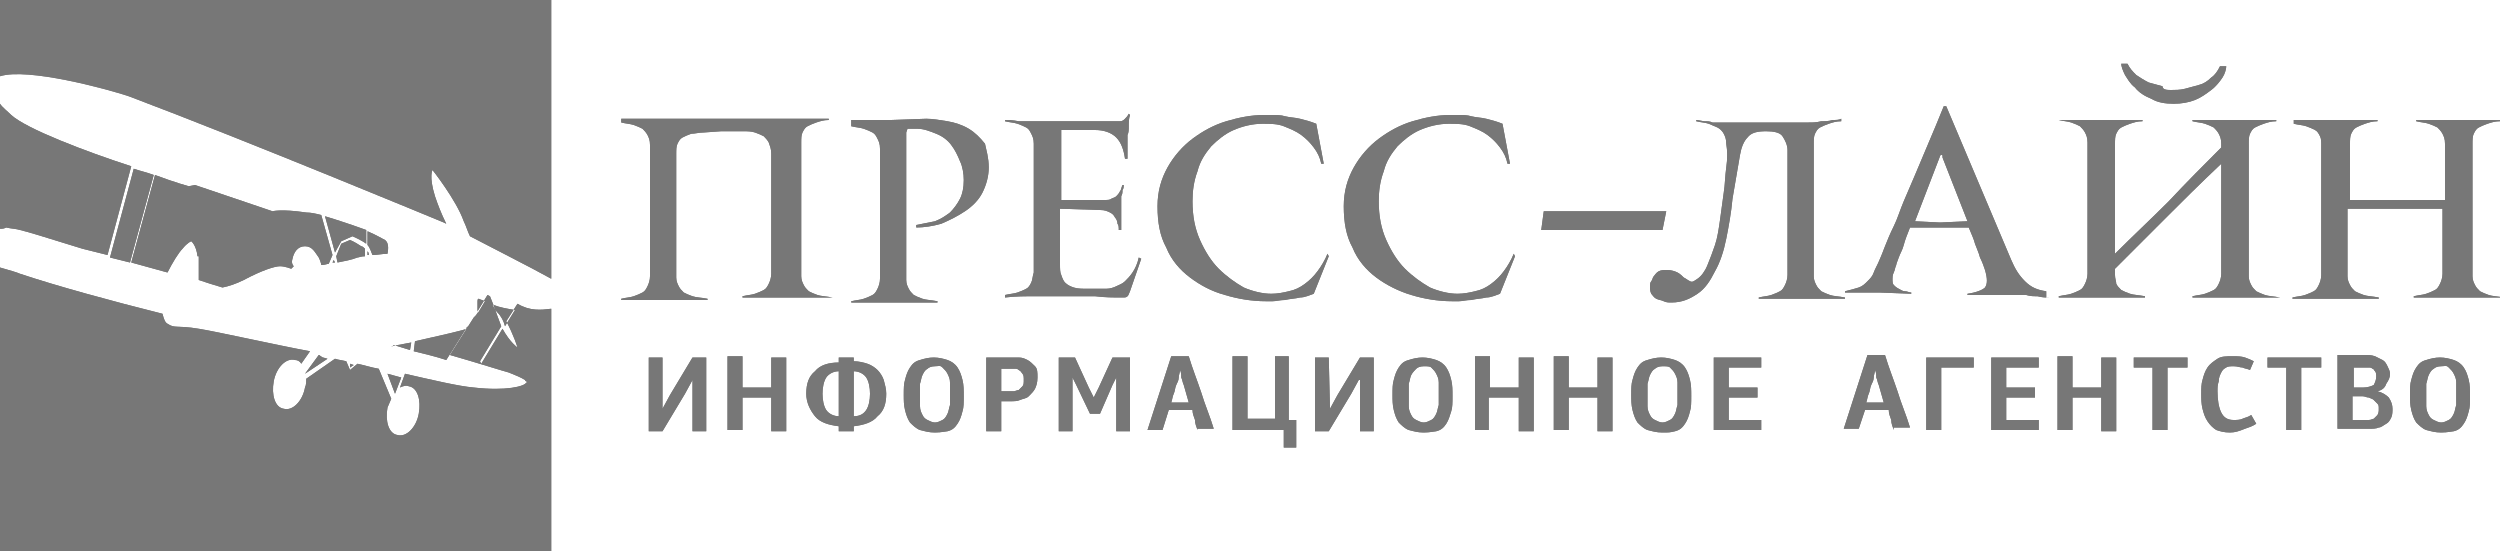 <?xml version="1.0" encoding="utf-8"?>
<!-- Generator: Adobe Illustrator 18.1.1, SVG Export Plug-In . SVG Version: 6.00 Build 0)  -->
<svg version="1.1" id="Layer_1" xmlns="http://www.w3.org/2000/svg" xmlns:xlink="http://www.w3.org/1999/xlink" x="0px" y="0px"
	 viewBox="0 0 200 44.1" enable-background="new 0 0 200 44.1" xml:space="preserve">
<g>
	<g>
		<path fill-rule="evenodd" clip-rule="evenodd" fill="#777777" d="M66.3,23.8c-0.2,0-0.5,0-0.8,0c-0.3,0-0.6,0-0.9,0
			c-0.3,0-0.6,0-1,0s-0.6,0-0.8,0c-0.2,0-0.5,0-0.8,0c-0.3,0-0.6,0-0.9,0c-0.3,0-0.6,0-0.9,0c-0.3,0-0.5,0-0.8,0v-0.1
			c0.4-0.1,0.7-0.1,1-0.2c0.3-0.1,0.5-0.2,0.7-0.3c0.2-0.1,0.3-0.3,0.4-0.5c0.1-0.2,0.2-0.5,0.2-0.8c0-0.2,0-0.5,0-0.9
			c0-0.4,0-0.9,0-1.4c0-0.5,0-1,0-1.5c0-0.5,0-1,0-1.4v-0.5c0-0.6,0-1.3,0-2c0-0.7,0-1.4,0-1.9c0-0.4-0.1-0.6-0.2-0.9
			c-0.1-0.2-0.3-0.4-0.4-0.5c-0.2-0.1-0.4-0.2-0.7-0.3c-0.3-0.1-0.6-0.1-1-0.1l-1.7,0l-1.4,0.1c-0.4,0-0.7,0.1-1,0.1
			c-0.3,0.1-0.5,0.2-0.7,0.3c-0.2,0.1-0.3,0.3-0.4,0.5c-0.1,0.2-0.1,0.5-0.1,0.8c0,0.1,0,0.2,0,0.3c0,0.1,0,0.2,0,0.3
			c0,0.1,0,0.2,0,0.4c0,0.1,0,0.3,0,0.5l0,3v0.9l0,2.2c0,0.4,0,0.8,0,1.3s0,0.8,0,1c0,0.3,0.1,0.5,0.2,0.7c0.1,0.2,0.2,0.3,0.4,0.5
			c0.2,0.1,0.4,0.2,0.7,0.3c0.3,0.1,0.7,0.1,1.2,0.2v0.1c-0.2,0-0.5,0-0.8,0c-0.3,0-0.6,0-0.9,0c-0.3,0-0.6,0-1,0
			c-0.3,0-0.6,0-0.8,0c-0.2,0-0.5,0-0.8,0s-0.6,0-0.9,0c-0.3,0-0.6,0-0.9,0c-0.3,0-0.5,0-0.8,0v-0.1c0.4-0.1,0.7-0.1,1-0.2
			c0.3-0.1,0.5-0.2,0.7-0.3c0.2-0.1,0.3-0.3,0.4-0.5c0.1-0.2,0.2-0.5,0.2-0.8c0-0.3,0-0.7,0-1.3c0-0.6,0-1.2,0-1.8s0-1.3,0-1.9
			s0-1,0-1.4c0-0.3,0-0.7,0-1c0-0.4,0-0.7,0-1.1c0-0.4,0-0.7,0-1.1c0-0.4,0-0.7,0-0.9c0-0.4-0.1-0.6-0.2-0.8
			c-0.1-0.2-0.3-0.4-0.4-0.5c-0.2-0.1-0.4-0.2-0.7-0.3c-0.3-0.1-0.6-0.1-1-0.2V9.5c0.2,0,0.5,0,0.8,0c0.3,0,0.6,0,0.9,0
			c0.3,0,0.6,0,0.9,0c0.3,0,0.6,0,0.8,0l4.3,0l5.6,0c0.3,0,0.5,0,0.8,0c0.3,0,0.6,0,0.9,0s0.6,0,0.9,0c0.3,0,0.5,0,0.7,0v0.1
			c-0.4,0-0.7,0.1-1,0.2c-0.3,0.1-0.5,0.2-0.7,0.3c-0.2,0.1-0.3,0.3-0.4,0.5c-0.1,0.2-0.1,0.5-0.1,0.8c0,0.2,0,0.5,0,0.8
			c0,0.3,0,0.7,0,1.1l0,3.6l0,2.9c0,0.4,0,0.8,0,1.3s0,0.8,0,1c0,0.3,0.1,0.5,0.2,0.7c0.1,0.2,0.2,0.3,0.4,0.5
			c0.2,0.1,0.4,0.2,0.7,0.3c0.3,0.1,0.7,0.1,1.2,0.2V23.8z"/>
		<path fill-rule="evenodd" clip-rule="evenodd" fill="#777777" d="M79.1,13.4c0,0.7-0.2,1.4-0.5,2c-0.3,0.6-0.8,1.1-1.4,1.5
			c-0.6,0.4-1.2,0.7-1.9,1c-0.7,0.2-1.4,0.3-2,0.3v-0.2c0.5-0.1,1-0.2,1.5-0.3c0.5-0.2,0.8-0.4,1.2-0.7c0.3-0.3,0.6-0.7,0.8-1.1
			c0.2-0.4,0.3-0.9,0.3-1.5c0-0.5-0.1-1.1-0.3-1.5c-0.2-0.5-0.4-0.9-0.7-1.3c-0.3-0.4-0.7-0.7-1.2-0.9c-0.5-0.2-1-0.4-1.5-0.4
			c-0.3,0-0.6,0-0.8,0l-0.1,0.3v4.5l0,2.1l0,2.9c0,0.4,0,0.8,0,1.3s0,0.8,0,1c0,0.3,0.1,0.5,0.2,0.7c0.1,0.2,0.2,0.3,0.4,0.5
			c0.2,0.1,0.4,0.2,0.7,0.3c0.3,0.1,0.7,0.1,1.2,0.2v0.1c-0.2,0-0.5,0-0.8,0c-0.3,0-0.6,0-0.9,0c-0.3,0-0.6,0-1,0
			c-0.3,0-0.6,0-0.8,0c-0.2,0-0.5,0-0.8,0s-0.6,0-0.9,0c-0.3,0-0.6,0-0.9,0c-0.3,0-0.5,0-0.8,0v-0.1c0.4-0.1,0.7-0.1,1-0.2
			c0.3-0.1,0.5-0.2,0.7-0.3c0.2-0.1,0.3-0.3,0.4-0.5c0.1-0.2,0.2-0.5,0.2-0.8c0-0.3,0-0.7,0-1.3c0-0.6,0-1.2,0-1.8s0-1.3,0-1.9
			s0-1,0-1.4c0-0.3,0-0.6,0-1c0-0.4,0-0.7,0-1.1c0-0.4,0-0.7,0-1c0-0.3,0-0.6,0-0.9c0-0.4-0.1-0.6-0.2-0.8c-0.1-0.2-0.2-0.4-0.4-0.5
			c-0.2-0.1-0.4-0.2-0.7-0.3c-0.3-0.1-0.6-0.1-1-0.2V9.6c0.2,0,0.4,0,0.6,0c0.2,0,0.5,0,0.8,0c0.3,0,0.6,0,0.9,0c0.3,0,0.6,0,0.9,0
			l2.8-0.1c0.5,0,1.1,0.1,1.7,0.2c0.6,0.1,1.2,0.3,1.7,0.6c0.5,0.3,0.9,0.7,1.3,1.2C78.9,12,79.1,12.6,79.1,13.4z"/>
		<path fill-rule="evenodd" clip-rule="evenodd" fill="#777777" d="M90.4,23.3c-0.1,0.2-0.1,0.3-0.2,0.4c-0.1,0.1-0.2,0.1-0.4,0.1
			c-0.7,0-1.4,0-2.2-0.1c-0.7,0-1.6,0-2.5,0c-0.6,0-1.4,0-2.2,0c-0.9,0-1.7,0-2.5,0.1v-0.2c0.4-0.1,0.7-0.1,1-0.2
			c0.3-0.1,0.5-0.2,0.7-0.3c0.2-0.1,0.3-0.3,0.4-0.5c0.1-0.2,0.1-0.5,0.2-0.8c0-0.3,0-0.7,0-1.3c0-0.6,0-1.2,0-1.8s0-1.2,0-1.8
			s0-1,0-1.4c0-0.3,0-0.6,0-1c0-0.4,0-0.7,0-1.1s0-0.7,0-1c0-0.3,0-0.6,0-0.9c0-0.4-0.1-0.6-0.2-0.8c-0.1-0.2-0.2-0.4-0.4-0.5
			c-0.2-0.1-0.4-0.2-0.7-0.3c-0.3-0.1-0.6-0.1-1-0.2V9.6c0.3,0,0.6,0,1.1,0.1c0.4,0,0.8,0,1.3,0c0.4,0,0.9,0,1.3,0
			c0.4,0,0.8,0,1.1,0l2.9,0c0.3,0,0.6,0,0.9,0c0.2,0,0.5,0,0.6,0c0.2,0,0.3-0.1,0.4-0.2c0.1-0.1,0.2-0.2,0.3-0.4l0.1,0.1
			c-0.1,0.3-0.1,0.6-0.1,0.9c0,0.3,0,0.5-0.1,0.7c0,0.1,0,0.3,0,0.5c0,0.2,0,0.4,0,0.5c0,0.2,0,0.4,0,0.5c0,0.2,0,0.3,0,0.4h-0.2
			c-0.1-0.7-0.3-1.3-0.7-1.7c-0.4-0.4-1-0.6-1.7-0.6l-1,0h-1.7V16c0.1,0,0.4,0,0.8,0c0.4,0,0.7,0,1.1,0c0.5,0,1,0,1.5,0
			c0.3,0,0.5,0,0.6-0.1c0.2-0.1,0.3-0.1,0.4-0.2c0.1-0.1,0.2-0.2,0.3-0.4c0.1-0.1,0.1-0.3,0.2-0.5c0,0,0.1,0,0.1,0l0,0
			c0,0.1,0,0.3-0.1,0.4c0,0.2,0,0.3-0.1,0.5c0,0.2,0,0.3,0,0.5c0,0.2,0,0.3,0,0.4c0,0.1,0,0.3,0,0.5c0,0.2,0,0.3,0,0.5
			c0,0.2,0,0.3,0,0.5c0,0.1,0,0.3,0,0.3l-0.2,0c0-0.2,0-0.4-0.1-0.5c0-0.2-0.1-0.4-0.2-0.5c-0.1-0.2-0.2-0.3-0.4-0.4
			c-0.2-0.1-0.4-0.2-0.8-0.2l-3.2-0.1v1.7l0,2.7c0,0.4,0,0.7,0.1,0.9c0.1,0.3,0.2,0.5,0.3,0.6c0.2,0.2,0.4,0.3,0.7,0.4
			c0.3,0.1,0.7,0.1,1.1,0.1c0.2,0,0.3,0,0.5,0c0.1,0,0.2,0,0.3,0c0.1,0,0.2,0,0.3,0c0.1,0,0.2,0,0.4,0c0.3,0,0.6-0.1,0.8-0.2
			c0.2-0.1,0.5-0.2,0.7-0.4c0.2-0.2,0.4-0.4,0.6-0.7c0.2-0.3,0.4-0.7,0.5-1.2l0.2,0.1L90.4,23.3z"/>
		<path fill-rule="evenodd" clip-rule="evenodd" fill="#777777" d="M105.1,23.5c-0.3,0.1-0.7,0.3-1.1,0.3c-0.4,0.1-0.8,0.1-1.2,0.2
			c-0.4,0-0.7,0.1-1,0.1c-0.3,0-0.5,0-0.5,0c-1.2,0-2.3-0.2-3.3-0.5c-1.1-0.3-2-0.8-2.8-1.4c-0.8-0.6-1.5-1.4-1.9-2.4
			c-0.5-0.9-0.7-2-0.7-3.3c0-1.2,0.3-2.2,0.8-3.1c0.5-0.9,1.2-1.7,2-2.3c0.8-0.6,1.7-1.1,2.7-1.4c1-0.3,2-0.5,3-0.5
			c0.2,0,0.4,0,0.7,0c0.3,0,0.7,0,1,0.1c0.4,0.1,0.8,0.1,1.2,0.2c0.4,0.1,0.8,0.2,1.3,0.4l0.6,3.2l-0.2,0c-0.1-0.5-0.3-0.9-0.6-1.3
			c-0.3-0.4-0.6-0.7-1-1c-0.4-0.3-0.9-0.5-1.4-0.7c-0.5-0.2-1.1-0.2-1.7-0.2c-0.8,0-1.6,0.2-2.3,0.5c-0.7,0.3-1.3,0.8-1.8,1.3
			c-0.5,0.6-0.9,1.2-1.1,2c-0.3,0.8-0.4,1.6-0.4,2.4c0,1.2,0.2,2.2,0.6,3.1c0.4,0.9,0.9,1.7,1.5,2.3c0.6,0.6,1.3,1.1,2,1.5
			c0.7,0.3,1.5,0.5,2.2,0.5c0.5,0,1-0.1,1.4-0.2c0.5-0.1,0.9-0.3,1.3-0.6c0.4-0.3,0.7-0.6,1-1c0.3-0.4,0.6-0.9,0.8-1.4l0.1,0.2
			L105.1,23.5z"/>
		<path fill-rule="evenodd" clip-rule="evenodd" fill="#777777" d="M120,23.5c-0.3,0.1-0.7,0.3-1.1,0.3c-0.4,0.1-0.8,0.1-1.2,0.2
			c-0.4,0-0.7,0.1-1,0.1c-0.3,0-0.5,0-0.5,0c-1.2,0-2.3-0.2-3.3-0.5s-2-0.8-2.8-1.4c-0.8-0.6-1.5-1.4-1.9-2.4
			c-0.5-0.9-0.7-2-0.7-3.3c0-1.2,0.3-2.2,0.8-3.1c0.5-0.9,1.2-1.7,2-2.3c0.8-0.6,1.7-1.1,2.7-1.4c1-0.3,2-0.5,3-0.5
			c0.2,0,0.4,0,0.7,0c0.3,0,0.7,0,1,0.1c0.4,0.1,0.8,0.1,1.2,0.2c0.4,0.1,0.8,0.2,1.3,0.4l0.6,3.2l-0.2,0c-0.1-0.5-0.3-0.9-0.6-1.3
			c-0.3-0.4-0.6-0.7-1-1c-0.4-0.3-0.9-0.5-1.4-0.7c-0.5-0.2-1.1-0.2-1.7-0.2c-0.8,0-1.6,0.2-2.3,0.5c-0.7,0.3-1.3,0.8-1.8,1.3
			c-0.5,0.6-0.9,1.2-1.1,2c-0.3,0.8-0.4,1.6-0.4,2.4c0,1.2,0.2,2.2,0.6,3.1c0.4,0.9,0.9,1.7,1.5,2.3c0.6,0.6,1.3,1.1,2,1.5
			c0.7,0.3,1.5,0.5,2.2,0.5c0.5,0,1-0.1,1.4-0.2c0.5-0.1,0.9-0.3,1.3-0.6c0.4-0.3,0.7-0.6,1-1c0.3-0.4,0.6-0.9,0.8-1.4l0.1,0.2
			L120,23.5z"/>
		<polygon fill-rule="evenodd" clip-rule="evenodd" fill="#777777" points="123.3,18.4 123.5,16.9 133.3,16.9 133,18.4 		"/>
		<path fill-rule="evenodd" clip-rule="evenodd" fill="#777777" d="M138.6,15.9c-0.1,1.1-0.3,2.2-0.5,3.2c-0.2,1-0.5,1.9-0.9,2.6
			c-0.4,0.8-0.8,1.4-1.4,1.8s-1.2,0.7-2.1,0.7c-0.2,0-0.4,0-0.6-0.1c-0.2-0.1-0.4-0.1-0.6-0.2c-0.2-0.1-0.3-0.3-0.4-0.4
			c-0.1-0.2-0.1-0.4-0.1-0.6c0-0.1,0-0.3,0.1-0.4s0.1-0.3,0.2-0.4c0.1-0.1,0.2-0.3,0.4-0.4c0.2-0.1,0.4-0.1,0.7-0.1
			c0.3,0,0.6,0.1,0.8,0.2c0.2,0.1,0.4,0.3,0.5,0.4c0.2,0.1,0.3,0.2,0.5,0.3s0.3,0,0.6-0.2c0.3-0.2,0.6-0.6,0.8-1.1
			c0.2-0.5,0.4-1,0.6-1.6c0.2-0.6,0.3-1.3,0.4-2s0.2-1.5,0.3-2.2c0.1-0.6,0.1-1.3,0.2-2s0.1-1.3,0-1.9c0-0.4-0.1-0.6-0.2-0.8
			c-0.1-0.2-0.3-0.4-0.5-0.5c-0.2-0.1-0.5-0.2-0.7-0.3c-0.3-0.1-0.6-0.1-1-0.2V9.6c0.2,0,0.5,0.1,0.7,0.1c0.2,0,0.4,0,0.6,0.1
			c0.2,0,0.4,0,0.6,0c0.2,0,0.4,0,0.6,0l3,0l2.6,0c0.3,0,0.6,0,0.9,0c0.3,0,0.6,0,1-0.1c0.3,0,0.6,0,0.9-0.1c0.3,0,0.5,0,0.7-0.1
			v0.2c-0.4,0-0.7,0.1-1,0.2c-0.3,0.1-0.5,0.2-0.7,0.3c-0.2,0.1-0.3,0.3-0.4,0.5c-0.1,0.2-0.1,0.5-0.1,0.8c0,0.2,0,0.5,0,0.8
			c0,0.3,0,0.7,0,1.1l0,3.6l0,2.9c0,0.2,0,0.4,0,0.6c0,0.2,0,0.4,0,0.6c0,0.2,0,0.4,0,0.6c0,0.2,0,0.3,0,0.4c0,0.3,0.1,0.5,0.2,0.7
			c0.1,0.2,0.2,0.3,0.4,0.5c0.2,0.1,0.4,0.2,0.7,0.3c0.3,0.1,0.7,0.1,1.2,0.2v0.1c-0.2,0-0.5,0-0.8,0c-0.3,0-0.6,0-0.9,0
			c-0.3,0-0.6,0-1,0c-0.3,0-0.6,0-0.8,0c-0.2,0-0.5,0-0.8,0c-0.3,0-0.6,0-0.9,0c-0.3,0-0.6,0-0.9,0c-0.3,0-0.5,0-0.8,0v-0.1
			c0.4-0.1,0.7-0.1,1-0.2c0.3-0.1,0.5-0.2,0.7-0.3c0.2-0.1,0.3-0.3,0.4-0.5c0.1-0.2,0.2-0.5,0.2-0.8c0-0.2,0-0.5,0-0.9
			c0-0.4,0-0.9,0-1.4c0-0.5,0-1,0-1.5c0-0.5,0-1,0-1.4v-0.5c0-0.3,0-0.7,0-1c0-0.4,0-0.8,0-1.2c0-0.4,0-0.8,0-1.1s0-0.7,0-1
			c0-0.4-0.2-0.8-0.4-1.1c-0.2-0.3-0.7-0.4-1.3-0.4c-0.7,0-1.2,0.1-1.5,0.5c-0.3,0.3-0.5,0.8-0.6,1.4L138.6,15.9z"/>
		<path fill-rule="evenodd" clip-rule="evenodd" fill="#777777" d="M163.9,23.8c-0.3,0-0.5,0-0.9-0.1c-0.3,0-0.6,0-0.9-0.1
			c-0.3,0-0.7,0-1.1,0c-0.3,0-0.6,0-1,0c-0.3,0-0.7,0-1,0c-0.3,0-0.6,0-0.9,0c-0.3,0-0.5,0-0.7,0v-0.1c0.7-0.1,1.2-0.3,1.4-0.5
			c0.2-0.3,0.2-0.7,0-1.4c-0.1-0.3-0.2-0.6-0.4-1c-0.1-0.4-0.3-0.8-0.4-1.1c-0.1-0.4-0.3-0.8-0.5-1.3l-2.4,0l-2.3,0
			c-0.2,0.5-0.4,1-0.5,1.4c-0.1,0.4-0.3,0.7-0.4,1c-0.1,0.3-0.2,0.5-0.2,0.6c-0.1,0.2-0.1,0.4-0.2,0.6c-0.1,0.2-0.1,0.4-0.1,0.5
			c0,0.2,0,0.4,0.1,0.5c0.1,0.1,0.2,0.2,0.4,0.3s0.3,0.2,0.5,0.2c0.2,0,0.3,0.1,0.5,0.1v0.1l-2.6-0.1c0,0-0.2,0-0.4,0
			c-0.2,0-0.5,0-0.8,0c-0.3,0-0.6,0-0.9,0c-0.3,0-0.5,0-0.6,0v-0.1c0.4-0.1,0.8-0.2,1.1-0.3c0.3-0.1,0.5-0.3,0.7-0.5
			c0.2-0.2,0.4-0.4,0.5-0.7s0.3-0.6,0.5-1.1c0.1-0.2,0.2-0.5,0.4-1c0.2-0.5,0.4-1,0.7-1.6c0.3-0.6,0.5-1.3,0.8-2
			c0.3-0.7,0.6-1.4,0.9-2.1c0.7-1.7,1.5-3.5,2.3-5.5h0.2l5.2,12.3c0.3,0.7,0.6,1.2,1.1,1.7c0.5,0.5,1,0.7,1.7,0.8V23.8z M155.4,12.6
			c0,0,0-0.1,0-0.1c0-0.1,0-0.1-0.1-0.1c0,0-0.1,0-0.1,0.1l-2,5.2l2,0.1l2.2-0.1L155.4,12.6z"/>
		<path fill-rule="evenodd" clip-rule="evenodd" fill="#777777" d="M173.7,7.2c0.3,0,0.7,0,1.1-0.1c0.4-0.1,0.7-0.2,1.1-0.3
			c0.4-0.1,0.7-0.3,1-0.6c0.3-0.2,0.5-0.5,0.7-0.9h0.5c0,0.2-0.1,0.6-0.3,0.9s-0.5,0.7-0.9,1s-0.8,0.6-1.3,0.8
			c-0.5,0.2-1.1,0.3-1.7,0.3c-0.7,0-1.3-0.1-1.8-0.4c-0.5-0.2-1-0.5-1.3-0.9c-0.4-0.3-0.6-0.7-0.8-1c-0.2-0.4-0.3-0.7-0.3-0.9h0.5
			c0.2,0.4,0.4,0.6,0.7,0.9c0.3,0.2,0.6,0.4,1,0.6c0.4,0.1,0.7,0.2,1.1,0.3C173,7.2,173.4,7.2,173.7,7.2z"/>
		<path fill-rule="evenodd" clip-rule="evenodd" fill="#777777" d="M182.3,23.8c-0.2,0-0.5,0-0.8,0c-0.3,0-0.6,0-0.9,0
			c-0.3,0-0.6,0-1,0c-0.3,0-0.6,0-0.8,0c-0.2,0-0.5,0-0.8,0s-0.6,0-0.9,0c-0.3,0-0.6,0-0.9,0c-0.3,0-0.5,0-0.8,0v-0.1
			c0.4-0.1,0.7-0.1,1-0.2c0.3-0.1,0.5-0.2,0.7-0.3s0.3-0.3,0.4-0.5c0.1-0.2,0.2-0.5,0.2-0.8c0-0.3,0-0.7,0-1.3c0-0.6,0-1.2,0-1.8
			s0-1.3,0-1.9s0-1,0-1.4v-2.4c-1.7,1.6-3.2,3.1-4.6,4.5c-1.4,1.4-2.7,2.7-3.9,3.9c0,0.1,0,0.1,0,0.2c0,0,0,0,0,0.1c0,0,0,0,0,0.1
			s0,0.1,0,0.1c0,0.3,0.1,0.5,0.1,0.7c0.1,0.2,0.2,0.3,0.4,0.5c0.2,0.1,0.4,0.2,0.7,0.3c0.3,0.1,0.7,0.1,1.2,0.2v0.1
			c-0.2,0-0.5,0-0.8,0c-0.3,0-0.6,0-0.9,0c-0.3,0-0.6,0-1,0c-0.3,0-0.6,0-0.8,0c-0.2,0-0.5,0-0.8,0c-0.3,0-0.6,0-0.9,0
			c-0.3,0-0.6,0-0.9,0c-0.3,0-0.5,0-0.8,0v-0.1c0.4-0.1,0.7-0.1,1-0.2c0.3-0.1,0.5-0.2,0.7-0.3s0.3-0.3,0.4-0.5
			c0.1-0.2,0.2-0.5,0.2-0.8c0-0.3,0-0.7,0-1.3c0-0.6,0-1.2,0-1.8s0-1.3,0-1.9s0-1,0-1.4c0-0.3,0-0.6,0-1c0-0.4,0-0.7,0-1.1
			c0-0.4,0-0.7,0-1.1c0-0.3,0-0.6,0-0.9c0-0.4-0.1-0.6-0.2-0.8c-0.1-0.2-0.3-0.4-0.4-0.5c-0.2-0.1-0.4-0.2-0.7-0.3
			c-0.3-0.1-0.6-0.1-1-0.2V9.6c0.2,0,0.5,0,0.8,0c0.3,0,0.6,0,0.9,0c0.3,0,0.6,0,0.9,0c0.3,0,0.6,0,0.8,0c0.3,0,0.5,0,0.8,0
			c0.3,0,0.6,0,0.9,0s0.6,0,0.9,0c0.3,0,0.5,0,0.7,0v0.1c-0.4,0-0.7,0.1-1,0.2c-0.3,0.1-0.5,0.2-0.7,0.3c-0.2,0.1-0.3,0.3-0.4,0.5
			c-0.1,0.2-0.1,0.5-0.1,0.8c0,0.2,0,0.5,0,0.8c0,0.3,0,0.7,0,1.1l0,3.5v3.4c1.4-1.4,2.9-2.8,4.3-4.2c1.4-1.5,2.8-2.9,4.2-4.3v-0.3
			c0-0.4-0.1-0.6-0.2-0.8c-0.1-0.2-0.3-0.4-0.4-0.5c-0.2-0.1-0.4-0.2-0.7-0.3c-0.3-0.1-0.6-0.1-1-0.2V9.6c0.2,0,0.5,0,0.8,0
			c0.3,0,0.6,0,0.9,0s0.6,0,0.9,0c0.3,0,0.6,0,0.8,0c0.3,0,0.5,0,0.8,0c0.3,0,0.6,0,0.9,0s0.6,0,0.9,0c0.3,0,0.5,0,0.7,0v0.1
			c-0.4,0-0.7,0.1-1,0.2c-0.3,0.1-0.5,0.2-0.7,0.3c-0.2,0.1-0.3,0.3-0.4,0.5c-0.1,0.2-0.1,0.5-0.1,0.8c0,0.2,0,0.5,0,0.8
			c0,0.3,0,0.7,0,1.1l0,3.5l0,2.9c0,0.4,0,0.8,0,1.3s0,0.8,0,1c0,0.3,0.1,0.5,0.2,0.7c0.1,0.2,0.2,0.3,0.4,0.5
			c0.2,0.1,0.4,0.2,0.7,0.3c0.3,0.1,0.7,0.1,1.2,0.2V23.8z"/>
		<path fill-rule="evenodd" clip-rule="evenodd" fill="#777777" d="M200,23.8c-0.2,0-0.5,0-0.8,0c-0.3,0-0.6,0-0.9,0
			c-0.3,0-0.6,0-1,0c-0.3,0-0.6,0-0.8,0c-0.2,0-0.5,0-0.8,0s-0.6,0-0.9,0c-0.3,0-0.6,0-0.9,0c-0.3,0-0.5,0-0.8,0v-0.1
			c0.4-0.1,0.7-0.1,1-0.2c0.3-0.1,0.5-0.2,0.7-0.3c0.2-0.1,0.3-0.3,0.4-0.5c0.1-0.2,0.2-0.5,0.2-0.8c0-0.2,0-0.5,0-0.9
			c0-0.4,0-0.9,0-1.4c0-0.5,0-1,0-1.5c0-0.5,0-1,0-1.4h-7.6v0.9c0,0.8,0,1.4,0,1.9c0,0.5,0,0.9,0,1.3c0,0.3,0,0.6,0,0.8
			c0,0.2,0,0.3,0,0.5c0,0.3,0.1,0.5,0.2,0.7c0.1,0.2,0.2,0.3,0.4,0.5c0.2,0.1,0.4,0.2,0.7,0.3c0.3,0.1,0.7,0.1,1.2,0.2v0.1
			c-0.2,0-0.5,0-0.8,0c-0.3,0-0.6,0-0.9,0c-0.3,0-0.6,0-1,0c-0.3,0-0.6,0-0.8,0c-0.2,0-0.5,0-0.8,0s-0.6,0-0.9,0c-0.3,0-0.6,0-0.9,0
			c-0.3,0-0.5,0-0.8,0v-0.1c0.4-0.1,0.7-0.1,1-0.2c0.3-0.1,0.5-0.2,0.7-0.3s0.3-0.3,0.4-0.5c0.1-0.2,0.2-0.5,0.2-0.8
			c0-0.3,0-0.7,0-1.3c0-0.6,0-1.2,0-1.8c0-0.6,0-1.3,0-1.8c0-0.6,0-1,0-1.3c0-0.3,0-0.6,0-0.8c0-0.2,0-0.5,0-0.8c0-0.3,0-0.6,0-1
			c0-0.4,0-0.9,0-1.5c0-0.4,0-0.6-0.1-0.8c-0.1-0.2-0.2-0.4-0.4-0.5c-0.2-0.1-0.4-0.2-0.7-0.3c-0.3-0.1-0.6-0.1-1-0.2V9.6
			c0.2,0,0.5,0,0.8,0c0.3,0,0.6,0,0.9,0c0.3,0,0.6,0,0.9,0c0.3,0,0.6,0,0.8,0c0.3,0,0.5,0,0.8,0c0.3,0,0.6,0,0.9,0s0.6,0,0.9,0
			c0.3,0,0.5,0,0.7,0v0.1c-0.4,0-0.7,0.1-1,0.2c-0.3,0.1-0.5,0.2-0.7,0.3c-0.2,0.1-0.3,0.3-0.4,0.5c-0.1,0.2-0.1,0.5-0.1,0.8
			c0,0.1,0,0.2,0,0.4c0,0.1,0,0.3,0,0.5c0,0.2,0,0.5,0,0.8c0,0.3,0,0.7,0,1.2v1.6l3.6,0l4,0v-1.2c0-0.4,0-0.7,0-1s0-0.6,0-0.8
			c0-0.2,0-0.5,0-0.7c0-0.2,0-0.5,0-0.8c0-0.4-0.1-0.6-0.2-0.8c-0.1-0.2-0.3-0.4-0.4-0.5c-0.2-0.1-0.4-0.2-0.7-0.3
			c-0.3-0.1-0.6-0.1-1-0.2V9.6c0.2,0,0.5,0,0.8,0c0.3,0,0.6,0,0.9,0c0.3,0,0.6,0,0.9,0c0.3,0,0.6,0,0.8,0c0.3,0,0.5,0,0.8,0
			c0.3,0,0.6,0,0.9,0s0.6,0,0.9,0c0.3,0,0.5,0,0.7,0v0.1c-0.4,0-0.7,0.1-1,0.2c-0.3,0.1-0.5,0.2-0.7,0.3c-0.2,0.1-0.3,0.3-0.4,0.5
			c-0.1,0.2-0.1,0.5-0.1,0.8c0,0.2,0,0.5,0,0.8c0,0.3,0,0.7,0,1.1v3.5l0,2.9c0,0.4,0,0.8,0,1.3c0,0.4,0,0.8,0,1
			c0,0.3,0.1,0.5,0.2,0.7c0.1,0.2,0.2,0.3,0.4,0.5c0.2,0.1,0.4,0.2,0.7,0.3c0.3,0.1,0.7,0.1,1.2,0.2V23.8z"/>
		<path fill-rule="evenodd" clip-rule="evenodd" fill="#777777" d="M53,32.7l0.6-1.1l1.8-3h1.1v5.9h-1.1v-4.1h0l-0.6,1.1l-1.8,3
			h-1.1v-5.9H53L53,32.7L53,32.7z M61.7,31.8h-2.3v2.6h-1.2v-5.9h1.2V31h2.3v-2.4h1.2v5.9h-1.2V31.8z M70.9,31.5
			c0,0.8-0.2,1.4-0.7,1.8c-0.4,0.5-1.1,0.7-1.9,0.8v0.4h-1.2v-0.4c-0.8-0.1-1.5-0.3-1.9-0.8c-0.4-0.5-0.7-1.1-0.7-1.8
			c0-0.8,0.2-1.4,0.7-1.8c0.4-0.5,1.1-0.7,1.9-0.7v-0.4h1.2v0.3c0.4,0,0.8,0.1,1.1,0.2c0.3,0.1,0.6,0.3,0.8,0.5
			c0.2,0.2,0.4,0.5,0.5,0.8C70.8,30.8,70.9,31.1,70.9,31.5z M69.6,31.5c0-0.5-0.1-1-0.3-1.3c-0.2-0.3-0.6-0.5-1-0.5v3.6
			c0.5,0,0.8-0.2,1-0.5C69.5,32.5,69.6,32,69.6,31.5z M67.1,29.7c-0.4,0-0.8,0.2-1,0.5c-0.2,0.3-0.3,0.8-0.3,1.3
			c0,0.5,0.1,1,0.3,1.3c0.2,0.3,0.6,0.5,1,0.5V29.7z M74.8,34.6c-0.5,0-0.8-0.1-1.2-0.2c-0.3-0.1-0.6-0.4-0.8-0.6
			c-0.2-0.3-0.3-0.6-0.4-1c-0.1-0.4-0.1-0.8-0.1-1.2c0-0.5,0-0.9,0.1-1.2c0.1-0.4,0.2-0.7,0.4-1s0.4-0.5,0.8-0.6
			c0.3-0.1,0.7-0.2,1.1-0.2c0.4,0,0.8,0.1,1.1,0.2c0.3,0.1,0.6,0.3,0.8,0.6c0.2,0.3,0.3,0.6,0.4,1c0.1,0.4,0.1,0.8,0.1,1.3
			c0,0.5,0,0.9-0.1,1.2c-0.1,0.4-0.2,0.7-0.4,1c-0.2,0.3-0.4,0.5-0.8,0.6C75.7,34.5,75.3,34.6,74.8,34.6z M74.8,29.3
			c-0.3,0-0.5,0.1-0.6,0.2c-0.2,0.1-0.3,0.3-0.4,0.5c-0.1,0.2-0.1,0.4-0.2,0.7c0,0.3,0,0.6,0,0.9c0,0.3,0,0.7,0,0.9
			c0,0.3,0.1,0.5,0.2,0.7c0.1,0.2,0.2,0.3,0.4,0.4c0.2,0.1,0.4,0.2,0.6,0.2c0.2,0,0.4-0.1,0.6-0.2c0.2-0.1,0.3-0.3,0.4-0.5
			s0.1-0.4,0.2-0.7c0-0.3,0-0.6,0-0.9c0-0.3,0-0.6,0-0.9c0-0.3-0.1-0.5-0.2-0.7c-0.1-0.2-0.2-0.3-0.4-0.5S75.1,29.3,74.8,29.3z
			 M80.1,32.1v2.4h-1.2v-5.9h1.9c0.2,0,0.4,0,0.7,0c0.3,0,0.5,0.1,0.7,0.2c0.2,0.1,0.4,0.3,0.6,0.5c0.2,0.2,0.2,0.5,0.2,0.9
			c0,0.4-0.1,0.7-0.2,0.9c-0.1,0.2-0.3,0.4-0.5,0.6s-0.5,0.2-0.7,0.3s-0.5,0.1-0.8,0.1H80.1z M80.1,29.4v1.9h0.5c0.2,0,0.3,0,0.5,0
			c0.1,0,0.3-0.1,0.4-0.1c0.1-0.1,0.2-0.2,0.3-0.3c0.1-0.1,0.1-0.3,0.1-0.5c0-0.2,0-0.4-0.1-0.5c-0.1-0.1-0.1-0.2-0.3-0.3
			c-0.1-0.1-0.2-0.1-0.3-0.1c-0.1,0-0.3,0-0.4,0H80.1z M87.5,31.8l0.4-0.8l1.1-2.4h1.4v5.9h-1.1v-4.3h0l-0.3,0.6l-1,2.3h-0.8
			l-1.1-2.3l-0.3-0.6h0v4.3h-1.1v-5.9H86l1.1,2.4L87.5,31.8L87.5,31.8z M95.8,34.4c-0.1-0.3-0.2-0.5-0.2-0.8
			c-0.1-0.3-0.2-0.5-0.2-0.8h-1.9L93,34.4h-1.2l1.9-5.9h1.4c0.3,1,0.7,2,1,2.9c0.3,1,0.7,1.9,1,2.9H95.8z M94.4,29.6
			c0,0.2-0.1,0.4-0.1,0.6c0,0.2-0.1,0.4-0.2,0.6c-0.1,0.2-0.1,0.5-0.2,0.7c-0.1,0.2-0.1,0.4-0.2,0.7h1.4l-0.4-1.4
			c-0.1-0.2-0.1-0.4-0.2-0.6C94.5,30,94.5,29.8,94.4,29.6L94.4,29.6z M103.1,28.6v5c0.1,0,0.2,0,0.3,0c0.1,0,0.2,0,0.3,0l0,2.2h-1
			l0-1.4h-4.1v-5.9h1.2v5h2.2v-5H103.1z M106.4,32.7l0.6-1.1l1.8-3h1.1v5.9h-1.1v-4.1h-0.1l-0.6,1.1l-1.8,3h-1.1v-5.9h1.1
			L106.4,32.7L106.4,32.7z M113.9,34.6c-0.5,0-0.8-0.1-1.2-0.2c-0.3-0.1-0.6-0.4-0.8-0.6c-0.2-0.3-0.3-0.6-0.4-1
			c-0.1-0.4-0.1-0.8-0.1-1.2c0-0.5,0-0.9,0.1-1.2c0.1-0.4,0.2-0.7,0.4-1c0.2-0.3,0.4-0.5,0.8-0.6c0.3-0.1,0.7-0.2,1.1-0.2
			c0.4,0,0.8,0.1,1.1,0.2c0.3,0.1,0.6,0.3,0.8,0.6c0.2,0.3,0.3,0.6,0.4,1c0.1,0.4,0.1,0.8,0.1,1.3c0,0.5,0,0.9-0.1,1.2
			s-0.2,0.7-0.4,1c-0.2,0.3-0.4,0.5-0.8,0.6C114.8,34.5,114.4,34.6,113.9,34.6z M113.9,29.3c-0.3,0-0.5,0.1-0.6,0.2
			s-0.3,0.3-0.4,0.5c-0.1,0.2-0.1,0.4-0.2,0.7c0,0.3,0,0.6,0,0.9c0,0.3,0,0.7,0,0.9c0,0.3,0.1,0.5,0.2,0.7c0.1,0.2,0.2,0.3,0.4,0.4
			c0.2,0.1,0.4,0.2,0.6,0.2c0.2,0,0.4-0.1,0.6-0.2c0.2-0.1,0.3-0.3,0.4-0.5c0.1-0.2,0.1-0.4,0.2-0.7c0-0.3,0-0.6,0-0.9
			c0-0.3,0-0.6,0-0.9c0-0.3-0.1-0.5-0.2-0.7c-0.1-0.2-0.2-0.3-0.4-0.5C114.4,29.3,114.2,29.3,113.9,29.3z M121.4,31.8h-2.3v2.6H118
			v-5.9h1.2V31h2.3v-2.4h1.2v5.9h-1.2V31.8z M127.8,31.8h-2.3v2.6h-1.2v-5.9h1.2V31h2.3v-2.4h1.2v5.9h-1.2V31.8z M133,34.6
			c-0.5,0-0.8-0.1-1.2-0.2c-0.3-0.1-0.6-0.4-0.8-0.6c-0.2-0.3-0.3-0.6-0.4-1c-0.1-0.4-0.1-0.8-0.1-1.2c0-0.5,0-0.9,0.1-1.2
			c0.1-0.4,0.2-0.7,0.4-1c0.2-0.3,0.4-0.5,0.8-0.6c0.3-0.1,0.7-0.2,1.1-0.2c0.4,0,0.8,0.1,1.1,0.2c0.3,0.1,0.6,0.3,0.8,0.6
			c0.2,0.3,0.3,0.6,0.4,1c0.1,0.4,0.1,0.8,0.1,1.3c0,0.5,0,0.9-0.1,1.2c-0.1,0.4-0.2,0.7-0.4,1c-0.2,0.3-0.4,0.5-0.8,0.6
			S133.5,34.6,133,34.6z M133,29.3c-0.3,0-0.5,0.1-0.6,0.2c-0.2,0.1-0.3,0.3-0.4,0.5c-0.1,0.2-0.1,0.4-0.2,0.7c0,0.3,0,0.6,0,0.9
			c0,0.3,0,0.7,0,0.9c0,0.3,0.1,0.5,0.2,0.7c0.1,0.2,0.2,0.3,0.4,0.4c0.2,0.1,0.4,0.2,0.6,0.2c0.2,0,0.4-0.1,0.6-0.2
			c0.2-0.1,0.3-0.3,0.4-0.5c0.1-0.2,0.1-0.4,0.2-0.7c0-0.3,0-0.6,0-0.9c0-0.3,0-0.6,0-0.9c0-0.3-0.1-0.5-0.2-0.7
			c-0.1-0.2-0.2-0.3-0.4-0.5C133.5,29.3,133.3,29.3,133,29.3z M137.1,28.6h3.8v0.8h-2.6V31h2.3v0.8h-2.3v1.8h2.6v0.8h-3.8V28.6z
			 M151.5,34.4c-0.1-0.3-0.2-0.5-0.2-0.8c-0.1-0.3-0.2-0.5-0.2-0.8h-1.9l-0.5,1.5h-1.2l1.9-5.9h1.4c0.3,1,0.7,2,1,2.9
			c0.3,1,0.7,1.9,1,2.9H151.5z M150,29.6c0,0.2-0.1,0.4-0.1,0.6c0,0.2-0.1,0.4-0.2,0.6c-0.1,0.2-0.1,0.5-0.2,0.7
			c-0.1,0.2-0.1,0.4-0.2,0.7h1.4l-0.4-1.4c-0.1-0.2-0.1-0.4-0.2-0.6C150.1,30,150.1,29.8,150,29.6L150,29.6z M154.1,28.6h3.8v0.8
			h-2.6v5h-1.2V28.6z M159.3,28.6h3.8v0.8h-2.6V31h2.3v0.8h-2.3v1.8h2.6v0.8h-3.8V28.6z M168.1,31.8h-2.3v2.6h-1.2v-5.9h1.2V31h2.3
			v-2.4h1.2v5.9h-1.2V31.8z M173.4,34.4h-1.2v-5h-1.5v-0.8h4.3v0.8h-1.6V34.4z M178.4,34.6c-0.5,0-0.8-0.1-1.1-0.2
			c-0.3-0.2-0.5-0.4-0.7-0.7c-0.2-0.3-0.3-0.6-0.4-1c-0.1-0.4-0.1-0.8-0.1-1.2c0-0.4,0-0.8,0.1-1.1c0.1-0.4,0.2-0.7,0.4-1
			c0.2-0.3,0.5-0.5,0.8-0.7c0.3-0.2,0.7-0.2,1.2-0.2c0.4,0,0.7,0,1,0.1c0.3,0.1,0.5,0.2,0.7,0.3l-0.3,0.7c-0.2-0.1-0.4-0.1-0.6-0.2
			c-0.2,0-0.4-0.1-0.7-0.1c-0.2,0-0.5,0-0.6,0.1c-0.2,0.1-0.3,0.2-0.4,0.4c-0.1,0.2-0.2,0.4-0.2,0.7c-0.1,0.3-0.1,0.5-0.1,0.8
			c0,0.7,0.1,1.3,0.3,1.7c0.2,0.4,0.5,0.6,1,0.6c0.2,0,0.5,0,0.7-0.1c0.2-0.1,0.4-0.1,0.7-0.3l0.4,0.7c-0.3,0.2-0.6,0.3-0.9,0.4
			C179.1,34.5,178.8,34.6,178.4,34.6z M184.1,34.4h-1.2v-5h-1.5v-0.8h4.3v0.8h-1.6V34.4z M190.2,31.3c0.4,0.1,0.7,0.3,0.9,0.5
			c0.2,0.3,0.3,0.6,0.3,0.9c0,0.2,0,0.5-0.1,0.7c-0.1,0.2-0.2,0.4-0.4,0.5c-0.2,0.1-0.4,0.3-0.6,0.3c-0.2,0.1-0.5,0.1-0.8,0.1h-2.5
			v-5.9h2.2c0.3,0,0.5,0,0.8,0.1c0.2,0.1,0.4,0.2,0.6,0.3c0.2,0.1,0.3,0.3,0.4,0.5c0.1,0.2,0.2,0.4,0.2,0.6c0,0.3-0.1,0.5-0.3,0.8
			C190.8,31,190.6,31.2,190.2,31.3L190.2,31.3z M190.3,32.7c0-0.2,0-0.3-0.1-0.4c-0.1-0.1-0.2-0.2-0.3-0.3c-0.1-0.1-0.2-0.1-0.4-0.2
			c-0.2,0-0.3-0.1-0.5-0.1h-0.8v1.9h0.8c0.2,0,0.3,0,0.5,0c0.2,0,0.3-0.1,0.4-0.1c0.1-0.1,0.2-0.2,0.3-0.3
			C190.3,33,190.3,32.9,190.3,32.7z M190.1,30.1c0-0.1,0-0.3-0.1-0.4c-0.1-0.1-0.1-0.2-0.2-0.2c-0.1-0.1-0.2-0.1-0.3-0.1
			c-0.1,0-0.2,0-0.4,0h-0.8V31h0.8c0.3,0,0.6-0.1,0.8-0.2C190,30.6,190.1,30.4,190.1,30.1z M195.3,34.6c-0.5,0-0.8-0.1-1.2-0.2
			c-0.3-0.1-0.6-0.4-0.8-0.6c-0.2-0.3-0.3-0.6-0.4-1c-0.1-0.4-0.1-0.8-0.1-1.2c0-0.5,0-0.9,0.1-1.2c0.1-0.4,0.2-0.7,0.4-1
			c0.2-0.3,0.4-0.5,0.8-0.6c0.3-0.1,0.7-0.2,1.1-0.2s0.8,0.1,1.1,0.2c0.3,0.1,0.6,0.3,0.8,0.6c0.2,0.3,0.3,0.6,0.4,1
			c0.1,0.4,0.1,0.8,0.1,1.3c0,0.5,0,0.9-0.1,1.2c-0.1,0.4-0.2,0.7-0.4,1c-0.2,0.3-0.4,0.5-0.8,0.6C196.2,34.5,195.8,34.6,195.3,34.6
			z M195.3,29.3c-0.3,0-0.5,0.1-0.6,0.2c-0.2,0.1-0.3,0.3-0.4,0.5c-0.1,0.2-0.1,0.4-0.2,0.7c0,0.3,0,0.6,0,0.9c0,0.3,0,0.7,0,0.9
			c0,0.3,0.1,0.5,0.2,0.7c0.1,0.2,0.2,0.3,0.4,0.4c0.2,0.1,0.4,0.2,0.6,0.2c0.2,0,0.4-0.1,0.6-0.2c0.2-0.1,0.3-0.3,0.4-0.5
			c0.1-0.2,0.1-0.4,0.2-0.7c0-0.3,0-0.6,0-0.9c0-0.3,0-0.6,0-0.9c0-0.3-0.1-0.5-0.2-0.7c-0.1-0.2-0.2-0.3-0.4-0.5
			S195.6,29.3,195.3,29.3z"/>
		<path fill-rule="evenodd" clip-rule="evenodd" fill="#777777" d="M26.3,21.1l0.3-0.7l-0.9-3.2c-0.4-0.1-0.8-0.2-1.2-0.2
			c-2-0.3-2.7-0.1-2.7-0.1l-6.2-2.1l-0.5,0.1c0,0-1.1-0.3-2.7-0.9l-1.9,7l2.9,0.8c0.4-0.8,0.9-1.6,1.2-1.9c0.4-0.5,0.7-0.6,0.7-0.6
			s0.4,0.3,0.5,1.2c0,0,0,0,0.1,0l0,0l0,0.5c0,0,0,0.1,0,0.1l0,0.1l0,0l0,0c0,0.5,0,0.9,0,1.2c0.6,0.2,1.2,0.4,1.9,0.6
			c0.5-0.1,1.1-0.3,1.7-0.6c1.5-0.8,2.5-1.1,2.9-1.1c0.4,0,0.9,0.2,0.9,0.2s0.1-0.1,0.2-0.2c-0.1-0.1-0.2-0.3-0.1-0.6
			c0.1-0.5,0.4-1,1-1c0.6,0,0.8,0.5,1.1,0.9c0.1,0.2,0.2,0.5,0.2,0.6l0,0C26,21.2,26.2,21.1,26.3,21.1z M0,0h44.1v22.3
			c-1.8-1-4.6-2.4-6.5-3.4c-0.2-0.4-0.3-0.8-0.5-1.2c-0.6-1.7-2.5-4.1-2.5-4.1s-0.3,0.5,0.2,2.1c0.2,0.6,0.5,1.4,0.9,2.2l-0.2-0.1
			c0,0-15.9-6.6-25.2-10.1C8.5,7.1,2.2,5.4,0,6.1V0z M44.1,24.7v19.4H0V21.4c0.7,0.2,1.4,0.4,1.6,0.5c3,1,7.4,2.2,11.4,3.2
			c0.1,0.4,0.2,0.7,0.4,0.8c0.6,0.4,0.7,0.1,2.5,0.4c1.3,0.2,6.2,1.3,8.9,1.8l-0.7,1c-0.1-0.2-0.3-0.3-0.5-0.3
			c-0.7-0.2-1.5,0.6-1.7,1.7c-0.2,1.1,0.1,2.1,0.8,2.2c0.7,0.2,1.5-0.6,1.7-1.7c0.1-0.2,0.1-0.5,0.1-0.7l2.3-1.6
			c0.3,0.1,0.5,0.1,0.9,0.2l0.3,0.7l0.6-0.5c0.5,0.1,1.1,0.3,1.7,0.4l1,2.4c-0.1,0.2-0.2,0.5-0.3,0.7c-0.2,1.1,0.1,2.1,0.8,2.2
			c0.7,0.2,1.5-0.6,1.7-1.7c0.2-1.1-0.1-2.1-0.8-2.2c-0.2-0.1-0.5,0-0.7,0.1l0.4-1.1c2.2,0.5,4.3,1,5.5,1.1c2.6,0.3,4.1-0.1,4.2-0.4
			l0.1,0l-0.1-0.1c0,0-0.1,0-0.1-0.1c-0.3-0.2-0.8-0.4-1.3-0.6c-0.4-0.1-2.6-0.8-4.7-1.4l1.9-3l0,0c0,0,0.1-0.1,0.1-0.1
			c0.1-0.1,0.2-0.2,0.2-0.4l0.8-1.3l0.2,0.1c0.2,0.5,0.4,1,0.6,1.6c0.1,0.3,0.2,0.5,0.3,0.8l-1.7,2.8l0.1,0.2l1.7-2.8
			c0.6,1.1,1.2,1.5,1.2,1.5s-0.3-1-0.9-2.1l0.9-1.4C42.4,24.9,43.3,24.8,44.1,24.7z M0,18.3v-10c0.2,0.3,0.6,0.6,0.9,0.9
			c1.2,1.1,5.9,2.9,9.6,4.1l-1.9,7.1l-2-0.5c-2.6-0.8-4.5-1.4-5-1.5c-0.3-0.1-0.7-0.1-1.1-0.2h0h0C0.3,18.3,0.2,18.3,0,18.3z
			 M37.3,26.3C37.3,26.3,37.3,26.3,37.3,26.3c0.1-0.1,0.1-0.1,0.1-0.2l-1.7,2.7c-0.9-0.3-1.8-0.5-2.6-0.7l0.1-0.8
			C35.4,26.8,37.2,26.4,37.3,26.3z M25.5,28.4l-1.1,1.5l1.8-1.2c-0.3-0.1-0.5-0.1-0.5-0.2C25.6,28.5,25.6,28.4,25.5,28.4z
			 M28.3,29.2l-0.3,0.2L28,29.1L28.3,29.2z M32.1,30.2l-0.5,1.3c0,0-0.3-0.8-0.6-1.6C31.4,30,31.7,30.1,32.1,30.2z M32.9,27.4
			L32.8,28l-1.3-0.4l-0.1,0.1l-0.1,0C31.8,27.6,32.4,27.5,32.9,27.4z M26.8,20.2l0.5-0.9l0.9-0.4c0,0,0.7,0.3,1.1,0.6l0-1.1
			C28.2,18,27,17.6,26,17.3L26.8,20.2z M26.9,20.5L27,21c0.5-0.1,1.1-0.2,1.6-0.4c0.1,0,0.3-0.1,0.6-0.1l0-0.6
			c-0.1-0.1-0.2-0.2-0.3-0.2c-0.6-0.4-0.9-0.5-0.9-0.5l-0.7,0.3L26.9,20.5z M26.8,21l-0.1-0.2L26.6,21L26.8,21z M29.4,19.6
			c0.2,0.2,0.3,0.6,0.4,0.8c0.4,0,0.8-0.1,1.2-0.1c0-0.1,0.2-0.8-0.2-1.1c-0.2-0.1-0.7-0.4-1.4-0.7L29.4,19.6z M29.4,20.1l0,0.3
			l0.1,0C29.5,20.3,29.5,20.2,29.4,20.1z M10.4,21l1.9-7c-0.5-0.2-1-0.3-1.6-0.5l-1.9,7.1L10.4,21z M40.4,26.1l0.8-1.3
			c-0.6-0.1-1.2-0.2-1.7-0.4l-0.1,0c0.1,0.2,0.2,0.4,0.4,0.6C40.1,25.3,40.3,25.7,40.4,26.1z M38.2,24.2c0,0.1,0,0.2,0,0.3l0,0v0
			l0,0.1c0,0.2,0,0.4,0,0.5l0.6-1c-0.2-0.1-0.3-0.1-0.5-0.2C38.2,23.9,38.2,24,38.2,24.2L38.2,24.2L38.2,24.2z"/>
		<path fill-rule="evenodd" clip-rule="evenodd" fill="#777777" d="M66.3,23.8c-0.2,0-0.5,0-0.8,0c-0.3,0-0.6,0-0.9,0
			c-0.3,0-0.6,0-1,0s-0.6,0-0.8,0c-0.2,0-0.5,0-0.8,0c-0.3,0-0.6,0-0.9,0c-0.3,0-0.6,0-0.9,0c-0.3,0-0.5,0-0.8,0v-0.1
			c0.4-0.1,0.7-0.1,1-0.2c0.3-0.1,0.5-0.2,0.7-0.3c0.2-0.1,0.3-0.3,0.4-0.5c0.1-0.2,0.2-0.5,0.2-0.8c0-0.2,0-0.5,0-0.9
			c0-0.4,0-0.9,0-1.4c0-0.5,0-1,0-1.5c0-0.5,0-1,0-1.4v-0.5c0-0.6,0-1.3,0-2c0-0.7,0-1.4,0-1.9c0-0.4-0.1-0.6-0.2-0.9
			c-0.1-0.2-0.3-0.4-0.4-0.5c-0.2-0.1-0.4-0.2-0.7-0.3c-0.3-0.1-0.6-0.1-1-0.1l-1.7,0l-1.4,0.1c-0.4,0-0.7,0.1-1,0.1
			c-0.3,0.1-0.5,0.2-0.7,0.3c-0.2,0.1-0.3,0.3-0.4,0.5c-0.1,0.2-0.1,0.5-0.1,0.8c0,0.1,0,0.2,0,0.3c0,0.1,0,0.2,0,0.3
			c0,0.1,0,0.2,0,0.4c0,0.1,0,0.3,0,0.5l0,3v0.9l0,2.2c0,0.4,0,0.8,0,1.3s0,0.8,0,1c0,0.3,0.1,0.5,0.2,0.7c0.1,0.2,0.2,0.3,0.4,0.5
			c0.2,0.1,0.4,0.2,0.7,0.3c0.3,0.1,0.7,0.1,1.2,0.2v0.1c-0.2,0-0.5,0-0.8,0c-0.3,0-0.6,0-0.9,0c-0.3,0-0.6,0-1,0
			c-0.3,0-0.6,0-0.8,0c-0.2,0-0.5,0-0.8,0s-0.6,0-0.9,0c-0.3,0-0.6,0-0.9,0c-0.3,0-0.5,0-0.8,0v-0.1c0.4-0.1,0.7-0.1,1-0.2
			c0.3-0.1,0.5-0.2,0.7-0.3c0.2-0.1,0.3-0.3,0.4-0.5c0.1-0.2,0.2-0.5,0.2-0.8c0-0.3,0-0.7,0-1.3c0-0.6,0-1.2,0-1.8s0-1.3,0-1.9
			s0-1,0-1.4c0-0.3,0-0.7,0-1c0-0.4,0-0.7,0-1.1c0-0.4,0-0.7,0-1.1c0-0.4,0-0.7,0-0.9c0-0.4-0.1-0.6-0.2-0.8
			c-0.1-0.2-0.3-0.4-0.4-0.5c-0.2-0.1-0.4-0.2-0.7-0.3c-0.3-0.1-0.6-0.1-1-0.2V9.5c0.2,0,0.5,0,0.8,0c0.3,0,0.6,0,0.9,0
			c0.3,0,0.6,0,0.9,0c0.3,0,0.6,0,0.8,0l4.3,0l5.6,0c0.3,0,0.5,0,0.8,0c0.3,0,0.6,0,0.9,0s0.6,0,0.9,0c0.3,0,0.5,0,0.7,0v0.1
			c-0.4,0-0.7,0.1-1,0.2c-0.3,0.1-0.5,0.2-0.7,0.3c-0.2,0.1-0.3,0.3-0.4,0.5c-0.1,0.2-0.1,0.5-0.1,0.8c0,0.2,0,0.5,0,0.8
			c0,0.3,0,0.7,0,1.1l0,3.6l0,2.9c0,0.4,0,0.8,0,1.3s0,0.8,0,1c0,0.3,0.1,0.5,0.2,0.7c0.1,0.2,0.2,0.3,0.4,0.5
			c0.2,0.1,0.4,0.2,0.7,0.3c0.3,0.1,0.7,0.1,1.2,0.2V23.8z"/>
		<path fill-rule="evenodd" clip-rule="evenodd" fill="#777777" d="M79.1,13.4c0,0.7-0.2,1.4-0.5,2c-0.3,0.6-0.8,1.1-1.4,1.5
			c-0.6,0.4-1.2,0.7-1.9,1c-0.7,0.2-1.4,0.3-2,0.3v-0.2c0.5-0.1,1-0.2,1.5-0.3c0.5-0.2,0.8-0.4,1.2-0.7c0.3-0.3,0.6-0.7,0.8-1.1
			c0.2-0.4,0.3-0.9,0.3-1.5c0-0.5-0.1-1.1-0.3-1.5c-0.2-0.5-0.4-0.9-0.7-1.3c-0.3-0.4-0.7-0.7-1.2-0.9c-0.5-0.2-1-0.4-1.5-0.4
			c-0.3,0-0.6,0-0.8,0l-0.1,0.3v4.5l0,2.1l0,2.9c0,0.4,0,0.8,0,1.3s0,0.8,0,1c0,0.3,0.1,0.5,0.2,0.7c0.1,0.2,0.2,0.3,0.4,0.5
			c0.2,0.1,0.4,0.2,0.7,0.3c0.3,0.1,0.7,0.1,1.2,0.2v0.1c-0.2,0-0.5,0-0.8,0c-0.3,0-0.6,0-0.9,0c-0.3,0-0.6,0-1,0
			c-0.3,0-0.6,0-0.8,0c-0.2,0-0.5,0-0.8,0s-0.6,0-0.9,0c-0.3,0-0.6,0-0.9,0c-0.3,0-0.5,0-0.8,0v-0.1c0.4-0.1,0.7-0.1,1-0.2
			c0.3-0.1,0.5-0.2,0.7-0.3c0.2-0.1,0.3-0.3,0.4-0.5c0.1-0.2,0.2-0.5,0.2-0.8c0-0.3,0-0.7,0-1.3c0-0.6,0-1.2,0-1.8s0-1.3,0-1.9
			s0-1,0-1.4c0-0.3,0-0.6,0-1c0-0.4,0-0.7,0-1.1c0-0.4,0-0.7,0-1c0-0.3,0-0.6,0-0.9c0-0.4-0.1-0.6-0.2-0.8c-0.1-0.2-0.2-0.4-0.4-0.5
			c-0.2-0.1-0.4-0.2-0.7-0.3c-0.3-0.1-0.6-0.1-1-0.2V9.6c0.2,0,0.4,0,0.6,0c0.2,0,0.5,0,0.8,0c0.3,0,0.6,0,0.9,0c0.3,0,0.6,0,0.9,0
			l2.8-0.1c0.5,0,1.1,0.1,1.7,0.2c0.6,0.1,1.2,0.3,1.7,0.6c0.5,0.3,0.9,0.7,1.3,1.2C78.9,12,79.1,12.6,79.1,13.4z"/>
		<path fill-rule="evenodd" clip-rule="evenodd" fill="#777777" d="M90.4,23.3c-0.1,0.2-0.1,0.3-0.2,0.4c-0.1,0.1-0.2,0.1-0.4,0.1
			c-0.7,0-1.4,0-2.2-0.1c-0.7,0-1.6,0-2.5,0c-0.6,0-1.4,0-2.2,0c-0.9,0-1.7,0-2.5,0.1v-0.2c0.4-0.1,0.7-0.1,1-0.2
			c0.3-0.1,0.5-0.2,0.7-0.3c0.2-0.1,0.3-0.3,0.4-0.5c0.1-0.2,0.1-0.5,0.2-0.8c0-0.3,0-0.7,0-1.3c0-0.6,0-1.2,0-1.8s0-1.2,0-1.8
			s0-1,0-1.4c0-0.3,0-0.6,0-1c0-0.4,0-0.7,0-1.1s0-0.7,0-1c0-0.3,0-0.6,0-0.9c0-0.4-0.1-0.6-0.2-0.8c-0.1-0.2-0.2-0.4-0.4-0.5
			c-0.2-0.1-0.4-0.2-0.7-0.3c-0.3-0.1-0.6-0.1-1-0.2V9.6c0.3,0,0.6,0,1.1,0.1c0.4,0,0.8,0,1.3,0c0.4,0,0.9,0,1.3,0
			c0.4,0,0.8,0,1.1,0l2.9,0c0.3,0,0.6,0,0.9,0c0.2,0,0.5,0,0.6,0c0.2,0,0.3-0.1,0.4-0.2c0.1-0.1,0.2-0.2,0.3-0.4l0.1,0.1
			c-0.1,0.3-0.1,0.6-0.1,0.9c0,0.3,0,0.5-0.1,0.7c0,0.1,0,0.3,0,0.5c0,0.2,0,0.4,0,0.5c0,0.2,0,0.4,0,0.5c0,0.2,0,0.3,0,0.4h-0.2
			c-0.1-0.7-0.3-1.3-0.7-1.7c-0.4-0.4-1-0.6-1.7-0.6l-1,0h-1.7V16c0.1,0,0.4,0,0.8,0c0.4,0,0.7,0,1.1,0c0.5,0,1,0,1.5,0
			c0.3,0,0.5,0,0.6-0.1c0.2-0.1,0.3-0.1,0.4-0.2c0.1-0.1,0.2-0.2,0.3-0.4c0.1-0.1,0.1-0.3,0.2-0.5c0,0,0.1,0,0.1,0l0,0
			c0,0.1,0,0.3-0.1,0.4c0,0.2,0,0.3-0.1,0.5c0,0.2,0,0.3,0,0.5c0,0.2,0,0.3,0,0.4c0,0.1,0,0.3,0,0.5c0,0.2,0,0.3,0,0.5
			c0,0.2,0,0.3,0,0.5c0,0.1,0,0.3,0,0.3l-0.2,0c0-0.2,0-0.4-0.1-0.5c0-0.2-0.1-0.4-0.2-0.5c-0.1-0.2-0.2-0.3-0.4-0.4
			c-0.2-0.1-0.4-0.2-0.8-0.2l-3.2-0.1v1.7l0,2.7c0,0.4,0,0.7,0.1,0.9c0.1,0.3,0.2,0.5,0.3,0.6c0.2,0.2,0.4,0.3,0.7,0.4
			c0.3,0.1,0.7,0.1,1.1,0.1c0.2,0,0.3,0,0.5,0c0.1,0,0.2,0,0.3,0c0.1,0,0.2,0,0.3,0c0.1,0,0.2,0,0.4,0c0.3,0,0.6-0.1,0.8-0.2
			c0.2-0.1,0.5-0.2,0.7-0.4c0.2-0.2,0.4-0.4,0.6-0.7c0.2-0.3,0.4-0.7,0.5-1.2l0.2,0.1L90.4,23.3z"/>
		<path fill-rule="evenodd" clip-rule="evenodd" fill="#777777" d="M105.1,23.5c-0.3,0.1-0.7,0.3-1.1,0.3c-0.4,0.1-0.8,0.1-1.2,0.2
			c-0.4,0-0.7,0.1-1,0.1c-0.3,0-0.5,0-0.5,0c-1.2,0-2.3-0.2-3.3-0.5c-1.1-0.3-2-0.8-2.8-1.4c-0.8-0.6-1.5-1.4-1.9-2.4
			c-0.5-0.9-0.7-2-0.7-3.3c0-1.2,0.3-2.2,0.8-3.1c0.5-0.9,1.2-1.7,2-2.3c0.8-0.6,1.7-1.1,2.7-1.4c1-0.3,2-0.5,3-0.5
			c0.2,0,0.4,0,0.7,0c0.3,0,0.7,0,1,0.1c0.4,0.1,0.8,0.1,1.2,0.2c0.4,0.1,0.8,0.2,1.3,0.4l0.6,3.2l-0.2,0c-0.1-0.5-0.3-0.9-0.6-1.3
			c-0.3-0.4-0.6-0.7-1-1c-0.4-0.3-0.9-0.5-1.4-0.7c-0.5-0.2-1.1-0.2-1.7-0.2c-0.8,0-1.6,0.2-2.3,0.5c-0.7,0.3-1.3,0.8-1.8,1.3
			c-0.5,0.6-0.9,1.2-1.1,2c-0.3,0.8-0.4,1.6-0.4,2.4c0,1.2,0.2,2.2,0.6,3.1c0.4,0.9,0.9,1.7,1.5,2.3c0.6,0.6,1.3,1.1,2,1.5
			c0.7,0.3,1.5,0.5,2.2,0.5c0.5,0,1-0.1,1.4-0.2c0.5-0.1,0.9-0.3,1.3-0.6c0.4-0.3,0.7-0.6,1-1c0.3-0.4,0.6-0.9,0.8-1.4l0.1,0.2
			L105.1,23.5z"/>
		<path fill-rule="evenodd" clip-rule="evenodd" fill="#777777" d="M120,23.5c-0.3,0.1-0.7,0.3-1.1,0.3c-0.4,0.1-0.8,0.1-1.2,0.2
			c-0.4,0-0.7,0.1-1,0.1c-0.3,0-0.5,0-0.5,0c-1.2,0-2.3-0.2-3.3-0.5s-2-0.8-2.8-1.4c-0.8-0.6-1.5-1.4-1.9-2.4
			c-0.5-0.9-0.7-2-0.7-3.3c0-1.2,0.3-2.2,0.8-3.1c0.5-0.9,1.2-1.7,2-2.3c0.8-0.6,1.7-1.1,2.7-1.4c1-0.3,2-0.5,3-0.5
			c0.2,0,0.4,0,0.7,0c0.3,0,0.7,0,1,0.1c0.4,0.1,0.8,0.1,1.2,0.2c0.4,0.1,0.8,0.2,1.3,0.4l0.6,3.2l-0.2,0c-0.1-0.5-0.3-0.9-0.6-1.3
			c-0.3-0.4-0.6-0.7-1-1c-0.4-0.3-0.9-0.5-1.4-0.7c-0.5-0.2-1.1-0.2-1.7-0.2c-0.8,0-1.6,0.2-2.3,0.5c-0.7,0.3-1.3,0.8-1.8,1.3
			c-0.5,0.6-0.9,1.2-1.1,2c-0.3,0.8-0.4,1.6-0.4,2.4c0,1.2,0.2,2.2,0.6,3.1c0.4,0.9,0.9,1.7,1.5,2.3c0.6,0.6,1.3,1.1,2,1.5
			c0.7,0.3,1.5,0.5,2.2,0.5c0.5,0,1-0.1,1.4-0.2c0.5-0.1,0.9-0.3,1.3-0.6c0.4-0.3,0.7-0.6,1-1c0.3-0.4,0.6-0.9,0.8-1.4l0.1,0.2
			L120,23.5z"/>
		<polygon fill-rule="evenodd" clip-rule="evenodd" fill="#777777" points="123.3,18.4 123.5,16.9 133.3,16.9 133,18.4 		"/>
		<path fill-rule="evenodd" clip-rule="evenodd" fill="#777777" d="M138.6,15.9c-0.1,1.1-0.3,2.2-0.5,3.2c-0.2,1-0.5,1.9-0.9,2.6
			c-0.4,0.8-0.8,1.4-1.4,1.8s-1.2,0.7-2.1,0.7c-0.2,0-0.4,0-0.6-0.1c-0.2-0.1-0.4-0.1-0.6-0.2c-0.2-0.1-0.3-0.3-0.4-0.4
			c-0.1-0.2-0.1-0.4-0.1-0.6c0-0.1,0-0.3,0.1-0.4s0.1-0.3,0.2-0.4c0.1-0.1,0.2-0.3,0.4-0.4c0.2-0.1,0.4-0.1,0.7-0.1
			c0.3,0,0.6,0.1,0.8,0.2c0.2,0.1,0.4,0.3,0.5,0.4c0.2,0.1,0.3,0.2,0.5,0.3s0.3,0,0.6-0.2c0.3-0.2,0.6-0.6,0.8-1.1
			c0.2-0.5,0.4-1,0.6-1.6c0.2-0.6,0.3-1.3,0.4-2s0.2-1.5,0.3-2.2c0.1-0.6,0.1-1.3,0.2-2s0.1-1.3,0-1.9c0-0.4-0.1-0.6-0.2-0.8
			c-0.1-0.2-0.3-0.4-0.5-0.5c-0.2-0.1-0.5-0.2-0.7-0.3c-0.3-0.1-0.6-0.1-1-0.2V9.6c0.2,0,0.5,0.1,0.7,0.1c0.2,0,0.4,0,0.6,0.1
			c0.2,0,0.4,0,0.6,0c0.2,0,0.4,0,0.6,0l3,0l2.6,0c0.3,0,0.6,0,0.9,0c0.3,0,0.6,0,1-0.1c0.3,0,0.6,0,0.9-0.1c0.3,0,0.5,0,0.7-0.1
			v0.2c-0.4,0-0.7,0.1-1,0.2c-0.3,0.1-0.5,0.2-0.7,0.3c-0.2,0.1-0.3,0.3-0.4,0.5c-0.1,0.2-0.1,0.5-0.1,0.8c0,0.2,0,0.5,0,0.8
			c0,0.3,0,0.7,0,1.1l0,3.6l0,2.9c0,0.2,0,0.4,0,0.6c0,0.2,0,0.4,0,0.6c0,0.2,0,0.4,0,0.6c0,0.2,0,0.3,0,0.4c0,0.3,0.1,0.5,0.2,0.7
			c0.1,0.2,0.2,0.3,0.4,0.5c0.2,0.1,0.4,0.2,0.7,0.3c0.3,0.1,0.7,0.1,1.2,0.2v0.1c-0.2,0-0.5,0-0.8,0c-0.3,0-0.6,0-0.9,0
			c-0.3,0-0.6,0-1,0c-0.3,0-0.6,0-0.8,0c-0.2,0-0.5,0-0.8,0c-0.3,0-0.6,0-0.9,0c-0.3,0-0.6,0-0.9,0c-0.3,0-0.5,0-0.8,0v-0.1
			c0.4-0.1,0.7-0.1,1-0.2c0.3-0.1,0.5-0.2,0.7-0.3c0.2-0.1,0.3-0.3,0.4-0.5c0.1-0.2,0.2-0.5,0.2-0.8c0-0.2,0-0.5,0-0.9
			c0-0.4,0-0.9,0-1.4c0-0.5,0-1,0-1.5c0-0.5,0-1,0-1.4v-0.5c0-0.3,0-0.7,0-1c0-0.4,0-0.8,0-1.2c0-0.4,0-0.8,0-1.1s0-0.7,0-1
			c0-0.4-0.2-0.8-0.4-1.1c-0.2-0.3-0.7-0.4-1.3-0.4c-0.7,0-1.2,0.1-1.5,0.5c-0.3,0.3-0.5,0.8-0.6,1.4L138.6,15.9z"/>
		<path fill-rule="evenodd" clip-rule="evenodd" fill="#777777" d="M163.9,23.8c-0.3,0-0.5,0-0.9-0.1c-0.3,0-0.6,0-0.9-0.1
			c-0.3,0-0.7,0-1.1,0c-0.3,0-0.6,0-1,0c-0.3,0-0.7,0-1,0c-0.3,0-0.6,0-0.9,0c-0.3,0-0.5,0-0.7,0v-0.1c0.7-0.1,1.2-0.3,1.4-0.5
			c0.2-0.3,0.2-0.7,0-1.4c-0.1-0.3-0.2-0.6-0.4-1c-0.1-0.4-0.3-0.8-0.4-1.1c-0.1-0.4-0.3-0.8-0.5-1.3l-2.4,0l-2.3,0
			c-0.2,0.5-0.4,1-0.5,1.4c-0.1,0.4-0.3,0.7-0.4,1c-0.1,0.3-0.2,0.5-0.2,0.6c-0.1,0.2-0.1,0.4-0.2,0.6c-0.1,0.2-0.1,0.4-0.1,0.5
			c0,0.2,0,0.4,0.1,0.5c0.1,0.1,0.2,0.2,0.4,0.3s0.3,0.2,0.5,0.2c0.2,0,0.3,0.1,0.5,0.1v0.1l-2.6-0.1c0,0-0.2,0-0.4,0
			c-0.2,0-0.5,0-0.8,0c-0.3,0-0.6,0-0.9,0c-0.3,0-0.5,0-0.6,0v-0.1c0.4-0.1,0.8-0.2,1.1-0.3c0.3-0.1,0.5-0.3,0.7-0.5
			c0.2-0.2,0.4-0.4,0.5-0.7s0.3-0.6,0.5-1.1c0.1-0.2,0.2-0.5,0.4-1c0.2-0.5,0.4-1,0.7-1.6c0.3-0.6,0.5-1.3,0.8-2
			c0.3-0.7,0.6-1.4,0.9-2.1c0.7-1.7,1.5-3.5,2.3-5.5h0.2l5.2,12.3c0.3,0.7,0.6,1.2,1.1,1.7c0.5,0.5,1,0.7,1.7,0.8V23.8z M155.4,12.6
			c0,0,0-0.1,0-0.1c0-0.1,0-0.1-0.1-0.1c0,0-0.1,0-0.1,0.1l-2,5.2l2,0.1l2.2-0.1L155.4,12.6z"/>
		<path fill-rule="evenodd" clip-rule="evenodd" fill="#777777" d="M173.7,7.2c0.3,0,0.7,0,1.1-0.1c0.4-0.1,0.7-0.2,1.1-0.3
			c0.4-0.1,0.7-0.3,1-0.6c0.3-0.2,0.5-0.5,0.7-0.9h0.5c0,0.2-0.1,0.6-0.3,0.9s-0.5,0.7-0.9,1s-0.8,0.6-1.3,0.8
			c-0.5,0.2-1.1,0.3-1.7,0.3c-0.7,0-1.3-0.1-1.8-0.4c-0.5-0.2-1-0.5-1.3-0.9c-0.4-0.3-0.6-0.7-0.8-1c-0.2-0.4-0.3-0.7-0.3-0.9h0.5
			c0.2,0.4,0.4,0.6,0.7,0.9c0.3,0.2,0.6,0.4,1,0.6c0.4,0.1,0.7,0.2,1.1,0.3C173,7.2,173.4,7.2,173.7,7.2z"/>
		<path fill-rule="evenodd" clip-rule="evenodd" fill="#777777" d="M182.3,23.8c-0.2,0-0.5,0-0.8,0c-0.3,0-0.6,0-0.9,0
			c-0.3,0-0.6,0-1,0c-0.3,0-0.6,0-0.8,0c-0.2,0-0.5,0-0.8,0s-0.6,0-0.9,0c-0.3,0-0.6,0-0.9,0c-0.3,0-0.5,0-0.8,0v-0.1
			c0.4-0.1,0.7-0.1,1-0.2c0.3-0.1,0.5-0.2,0.7-0.3s0.3-0.3,0.4-0.5c0.1-0.2,0.2-0.5,0.2-0.8c0-0.3,0-0.7,0-1.3c0-0.6,0-1.2,0-1.8
			s0-1.3,0-1.9s0-1,0-1.4v-2.4c-1.7,1.6-3.2,3.1-4.6,4.5c-1.4,1.4-2.7,2.7-3.9,3.9c0,0.1,0,0.1,0,0.2c0,0,0,0,0,0.1c0,0,0,0,0,0.1
			s0,0.1,0,0.1c0,0.3,0.1,0.5,0.1,0.7c0.1,0.2,0.2,0.3,0.4,0.5c0.2,0.1,0.4,0.2,0.7,0.3c0.3,0.1,0.7,0.1,1.2,0.2v0.1
			c-0.2,0-0.5,0-0.8,0c-0.3,0-0.6,0-0.9,0c-0.3,0-0.6,0-1,0c-0.3,0-0.6,0-0.8,0c-0.2,0-0.5,0-0.8,0c-0.3,0-0.6,0-0.9,0
			c-0.3,0-0.6,0-0.9,0c-0.3,0-0.5,0-0.8,0v-0.1c0.4-0.1,0.7-0.1,1-0.2c0.3-0.1,0.5-0.2,0.7-0.3s0.3-0.3,0.4-0.5
			c0.1-0.2,0.2-0.5,0.2-0.8c0-0.3,0-0.7,0-1.3c0-0.6,0-1.2,0-1.8s0-1.3,0-1.9s0-1,0-1.4c0-0.3,0-0.6,0-1c0-0.4,0-0.7,0-1.1
			c0-0.4,0-0.7,0-1.1c0-0.3,0-0.6,0-0.9c0-0.4-0.1-0.6-0.2-0.8c-0.1-0.2-0.3-0.4-0.4-0.5c-0.2-0.1-0.4-0.2-0.7-0.3
			c-0.3-0.1-0.6-0.1-1-0.2V9.6c0.2,0,0.5,0,0.8,0c0.3,0,0.6,0,0.9,0c0.3,0,0.6,0,0.9,0c0.3,0,0.6,0,0.8,0c0.3,0,0.5,0,0.8,0
			c0.3,0,0.6,0,0.9,0s0.6,0,0.9,0c0.3,0,0.5,0,0.7,0v0.1c-0.4,0-0.7,0.1-1,0.2c-0.3,0.1-0.5,0.2-0.7,0.3c-0.2,0.1-0.3,0.3-0.4,0.5
			c-0.1,0.2-0.1,0.5-0.1,0.8c0,0.2,0,0.5,0,0.8c0,0.3,0,0.7,0,1.1l0,3.5v3.4c1.4-1.4,2.9-2.8,4.3-4.2c1.4-1.5,2.8-2.9,4.2-4.3v-0.3
			c0-0.4-0.1-0.6-0.2-0.8c-0.1-0.2-0.3-0.4-0.4-0.5c-0.2-0.1-0.4-0.2-0.7-0.3c-0.3-0.1-0.6-0.1-1-0.2V9.6c0.2,0,0.5,0,0.8,0
			c0.3,0,0.6,0,0.9,0s0.6,0,0.9,0c0.3,0,0.6,0,0.8,0c0.3,0,0.5,0,0.8,0c0.3,0,0.6,0,0.9,0s0.6,0,0.9,0c0.3,0,0.5,0,0.7,0v0.1
			c-0.4,0-0.7,0.1-1,0.2c-0.3,0.1-0.5,0.2-0.7,0.3c-0.2,0.1-0.3,0.3-0.4,0.5c-0.1,0.2-0.1,0.5-0.1,0.8c0,0.2,0,0.5,0,0.8
			c0,0.3,0,0.7,0,1.1l0,3.5l0,2.9c0,0.4,0,0.8,0,1.3s0,0.8,0,1c0,0.3,0.1,0.5,0.2,0.7c0.1,0.2,0.2,0.3,0.4,0.5
			c0.2,0.1,0.4,0.2,0.7,0.3c0.3,0.1,0.7,0.1,1.2,0.2V23.8z"/>
		<path fill-rule="evenodd" clip-rule="evenodd" fill="#777777" d="M200,23.8c-0.2,0-0.5,0-0.8,0c-0.3,0-0.6,0-0.9,0
			c-0.3,0-0.6,0-1,0c-0.3,0-0.6,0-0.8,0c-0.2,0-0.5,0-0.8,0s-0.6,0-0.9,0c-0.3,0-0.6,0-0.9,0c-0.3,0-0.5,0-0.8,0v-0.1
			c0.4-0.1,0.7-0.1,1-0.2c0.3-0.1,0.5-0.2,0.7-0.3c0.2-0.1,0.3-0.3,0.4-0.5c0.1-0.2,0.2-0.5,0.2-0.8c0-0.2,0-0.5,0-0.9
			c0-0.4,0-0.9,0-1.4c0-0.5,0-1,0-1.5c0-0.5,0-1,0-1.4h-7.6v0.9c0,0.8,0,1.4,0,1.9c0,0.5,0,0.9,0,1.3c0,0.3,0,0.6,0,0.8
			c0,0.2,0,0.3,0,0.5c0,0.3,0.1,0.5,0.2,0.7c0.1,0.2,0.2,0.3,0.4,0.5c0.2,0.1,0.4,0.2,0.7,0.3c0.3,0.1,0.7,0.1,1.2,0.2v0.1
			c-0.2,0-0.5,0-0.8,0c-0.3,0-0.6,0-0.9,0c-0.3,0-0.6,0-1,0c-0.3,0-0.6,0-0.8,0c-0.2,0-0.5,0-0.8,0s-0.6,0-0.9,0c-0.3,0-0.6,0-0.9,0
			c-0.3,0-0.5,0-0.8,0v-0.1c0.4-0.1,0.7-0.1,1-0.2c0.3-0.1,0.5-0.2,0.7-0.3s0.3-0.3,0.4-0.5c0.1-0.2,0.2-0.5,0.2-0.8
			c0-0.3,0-0.7,0-1.3c0-0.6,0-1.2,0-1.8c0-0.6,0-1.3,0-1.8c0-0.6,0-1,0-1.3c0-0.3,0-0.6,0-0.8c0-0.2,0-0.5,0-0.8c0-0.3,0-0.6,0-1
			c0-0.4,0-0.9,0-1.5c0-0.4,0-0.6-0.1-0.8c-0.1-0.2-0.2-0.4-0.4-0.5c-0.2-0.1-0.4-0.2-0.7-0.3c-0.3-0.1-0.6-0.1-1-0.2V9.6
			c0.2,0,0.5,0,0.8,0c0.3,0,0.6,0,0.9,0c0.3,0,0.6,0,0.9,0c0.3,0,0.6,0,0.8,0c0.3,0,0.5,0,0.8,0c0.3,0,0.6,0,0.9,0s0.6,0,0.9,0
			c0.3,0,0.5,0,0.7,0v0.1c-0.4,0-0.7,0.1-1,0.2c-0.3,0.1-0.5,0.2-0.7,0.3c-0.2,0.1-0.3,0.3-0.4,0.5c-0.1,0.2-0.1,0.5-0.1,0.8
			c0,0.1,0,0.2,0,0.4c0,0.1,0,0.3,0,0.5c0,0.2,0,0.5,0,0.8c0,0.3,0,0.7,0,1.2v1.6l3.6,0l4,0v-1.2c0-0.4,0-0.7,0-1s0-0.6,0-0.8
			c0-0.2,0-0.5,0-0.7c0-0.2,0-0.5,0-0.8c0-0.4-0.1-0.6-0.2-0.8c-0.1-0.2-0.3-0.4-0.4-0.5c-0.2-0.1-0.4-0.2-0.7-0.3
			c-0.3-0.1-0.6-0.1-1-0.2V9.6c0.2,0,0.5,0,0.8,0c0.3,0,0.6,0,0.9,0c0.3,0,0.6,0,0.9,0c0.3,0,0.6,0,0.8,0c0.3,0,0.5,0,0.8,0
			c0.3,0,0.6,0,0.9,0s0.6,0,0.9,0c0.3,0,0.5,0,0.7,0v0.1c-0.4,0-0.7,0.1-1,0.2c-0.3,0.1-0.5,0.2-0.7,0.3c-0.2,0.1-0.3,0.3-0.4,0.5
			c-0.1,0.2-0.1,0.5-0.1,0.8c0,0.2,0,0.5,0,0.8c0,0.3,0,0.7,0,1.1v3.5l0,2.9c0,0.4,0,0.8,0,1.3c0,0.4,0,0.8,0,1
			c0,0.3,0.1,0.5,0.2,0.7c0.1,0.2,0.2,0.3,0.4,0.5c0.2,0.1,0.4,0.2,0.7,0.3c0.3,0.1,0.7,0.1,1.2,0.2V23.8z"/>
		<path fill-rule="evenodd" clip-rule="evenodd" fill="#777777" d="M53,32.7l0.6-1.1l1.8-3h1.1v5.9h-1.1v-4.1h0l-0.6,1.1l-1.8,3
			h-1.1v-5.9H53L53,32.7L53,32.7z M61.7,31.8h-2.3v2.6h-1.2v-5.9h1.2V31h2.3v-2.4h1.2v5.9h-1.2V31.8z M70.9,31.5
			c0,0.8-0.2,1.4-0.7,1.8c-0.4,0.5-1.1,0.7-1.9,0.8v0.4h-1.2v-0.4c-0.8-0.1-1.5-0.3-1.9-0.8c-0.4-0.5-0.7-1.1-0.7-1.8
			c0-0.8,0.2-1.4,0.7-1.8c0.4-0.5,1.1-0.7,1.9-0.7v-0.4h1.2v0.3c0.4,0,0.8,0.1,1.1,0.2c0.3,0.1,0.6,0.3,0.8,0.5
			c0.2,0.2,0.4,0.5,0.5,0.8C70.8,30.8,70.9,31.1,70.9,31.5z M69.6,31.5c0-0.5-0.1-1-0.3-1.3c-0.2-0.3-0.6-0.5-1-0.5v3.6
			c0.5,0,0.8-0.2,1-0.5C69.5,32.5,69.6,32,69.6,31.5z M67.1,29.7c-0.4,0-0.8,0.2-1,0.5c-0.2,0.3-0.3,0.8-0.3,1.3
			c0,0.5,0.1,1,0.3,1.3c0.2,0.3,0.6,0.5,1,0.5V29.7z M74.8,34.6c-0.5,0-0.8-0.1-1.2-0.2c-0.3-0.1-0.6-0.4-0.8-0.6
			c-0.2-0.3-0.3-0.6-0.4-1c-0.1-0.4-0.1-0.8-0.1-1.2c0-0.5,0-0.9,0.1-1.2c0.1-0.4,0.2-0.7,0.4-1s0.4-0.5,0.8-0.6
			c0.3-0.1,0.7-0.2,1.1-0.2c0.4,0,0.8,0.1,1.1,0.2c0.3,0.1,0.6,0.3,0.8,0.6c0.2,0.3,0.3,0.6,0.4,1c0.1,0.4,0.1,0.8,0.1,1.3
			c0,0.5,0,0.9-0.1,1.2c-0.1,0.4-0.2,0.7-0.4,1c-0.2,0.3-0.4,0.5-0.8,0.6C75.7,34.5,75.3,34.6,74.8,34.6z M74.8,29.3
			c-0.3,0-0.5,0.1-0.6,0.2c-0.2,0.1-0.3,0.3-0.4,0.5c-0.1,0.2-0.1,0.4-0.2,0.7c0,0.3,0,0.6,0,0.9c0,0.3,0,0.7,0,0.9
			c0,0.3,0.1,0.5,0.2,0.7c0.1,0.2,0.2,0.3,0.4,0.4c0.2,0.1,0.4,0.2,0.6,0.2c0.2,0,0.4-0.1,0.6-0.2c0.2-0.1,0.3-0.3,0.4-0.5
			s0.1-0.4,0.2-0.7c0-0.3,0-0.6,0-0.9c0-0.3,0-0.6,0-0.9c0-0.3-0.1-0.5-0.2-0.7c-0.1-0.2-0.2-0.3-0.4-0.5S75.1,29.3,74.8,29.3z
			 M80.1,32.1v2.4h-1.2v-5.9h1.9c0.2,0,0.4,0,0.7,0c0.3,0,0.5,0.1,0.7,0.2c0.2,0.1,0.4,0.3,0.6,0.5c0.2,0.2,0.2,0.5,0.2,0.9
			c0,0.4-0.1,0.7-0.2,0.9c-0.1,0.2-0.3,0.4-0.5,0.6s-0.5,0.2-0.7,0.3s-0.5,0.1-0.8,0.1H80.1z M80.1,29.4v1.9h0.5c0.2,0,0.3,0,0.5,0
			c0.1,0,0.3-0.1,0.4-0.1c0.1-0.1,0.2-0.2,0.3-0.3c0.1-0.1,0.1-0.3,0.1-0.5c0-0.2,0-0.4-0.1-0.5c-0.1-0.1-0.1-0.2-0.3-0.3
			c-0.1-0.1-0.2-0.1-0.3-0.1c-0.1,0-0.3,0-0.4,0H80.1z M87.5,31.8l0.4-0.8l1.1-2.4h1.4v5.9h-1.1v-4.3h0l-0.3,0.6l-1,2.3h-0.8
			l-1.1-2.3l-0.3-0.6h0v4.3h-1.1v-5.9H86l1.1,2.4L87.5,31.8L87.5,31.8z M95.8,34.4c-0.1-0.3-0.2-0.5-0.2-0.8
			c-0.1-0.3-0.2-0.5-0.2-0.8h-1.9L93,34.4h-1.2l1.9-5.9h1.4c0.3,1,0.7,2,1,2.9c0.3,1,0.7,1.9,1,2.9H95.8z M94.4,29.6
			c0,0.2-0.1,0.4-0.1,0.6c0,0.2-0.1,0.4-0.2,0.6c-0.1,0.2-0.1,0.5-0.2,0.7c-0.1,0.2-0.1,0.4-0.2,0.7h1.4l-0.4-1.4
			c-0.1-0.2-0.1-0.4-0.2-0.6C94.5,30,94.5,29.8,94.4,29.6L94.4,29.6z M103.1,28.6v5c0.1,0,0.2,0,0.3,0c0.1,0,0.2,0,0.3,0l0,2.2h-1
			l0-1.4h-4.1v-5.9h1.2v5h2.2v-5H103.1z M106.4,32.7l0.6-1.1l1.8-3h1.1v5.9h-1.1v-4.1h-0.1l-0.6,1.1l-1.8,3h-1.1v-5.9h1.1
			L106.4,32.7L106.4,32.7z M113.9,34.6c-0.5,0-0.8-0.1-1.2-0.2c-0.3-0.1-0.6-0.4-0.8-0.6c-0.2-0.3-0.3-0.6-0.4-1
			c-0.1-0.4-0.1-0.8-0.1-1.2c0-0.5,0-0.9,0.1-1.2c0.1-0.4,0.2-0.7,0.4-1c0.2-0.3,0.4-0.5,0.8-0.6c0.3-0.1,0.7-0.2,1.1-0.2
			c0.4,0,0.8,0.1,1.1,0.2c0.3,0.1,0.6,0.3,0.8,0.6c0.2,0.3,0.3,0.6,0.4,1c0.1,0.4,0.1,0.8,0.1,1.3c0,0.5,0,0.9-0.1,1.2
			s-0.2,0.7-0.4,1c-0.2,0.3-0.4,0.5-0.8,0.6C114.8,34.5,114.4,34.6,113.9,34.6z M113.9,29.3c-0.3,0-0.5,0.1-0.6,0.2
			s-0.3,0.3-0.4,0.5c-0.1,0.2-0.1,0.4-0.2,0.7c0,0.3,0,0.6,0,0.9c0,0.3,0,0.7,0,0.9c0,0.3,0.1,0.5,0.2,0.7c0.1,0.2,0.2,0.3,0.4,0.4
			c0.2,0.1,0.4,0.2,0.6,0.2c0.2,0,0.4-0.1,0.6-0.2c0.2-0.1,0.3-0.3,0.4-0.5c0.1-0.2,0.1-0.4,0.2-0.7c0-0.3,0-0.6,0-0.9
			c0-0.3,0-0.6,0-0.9c0-0.3-0.1-0.5-0.2-0.7c-0.1-0.2-0.2-0.3-0.4-0.5C114.4,29.3,114.2,29.3,113.9,29.3z M121.4,31.8h-2.3v2.6H118
			v-5.9h1.2V31h2.3v-2.4h1.2v5.9h-1.2V31.8z M127.8,31.8h-2.3v2.6h-1.2v-5.9h1.2V31h2.3v-2.4h1.2v5.9h-1.2V31.8z M133,34.6
			c-0.5,0-0.8-0.1-1.2-0.2c-0.3-0.1-0.6-0.4-0.8-0.6c-0.2-0.3-0.3-0.6-0.4-1c-0.1-0.4-0.1-0.8-0.1-1.2c0-0.5,0-0.9,0.1-1.2
			c0.1-0.4,0.2-0.7,0.4-1c0.2-0.3,0.4-0.5,0.8-0.6c0.3-0.1,0.7-0.2,1.1-0.2c0.4,0,0.8,0.1,1.1,0.2c0.3,0.1,0.6,0.3,0.8,0.6
			c0.2,0.3,0.3,0.6,0.4,1c0.1,0.4,0.1,0.8,0.1,1.3c0,0.5,0,0.9-0.1,1.2c-0.1,0.4-0.2,0.7-0.4,1c-0.2,0.3-0.4,0.5-0.8,0.6
			S133.5,34.6,133,34.6z M133,29.3c-0.3,0-0.5,0.1-0.6,0.2c-0.2,0.1-0.3,0.3-0.4,0.5c-0.1,0.2-0.1,0.4-0.2,0.7c0,0.3,0,0.6,0,0.9
			c0,0.3,0,0.7,0,0.9c0,0.3,0.1,0.5,0.2,0.7c0.1,0.2,0.2,0.3,0.4,0.4c0.2,0.1,0.4,0.2,0.6,0.2c0.2,0,0.4-0.1,0.6-0.2
			c0.2-0.1,0.3-0.3,0.4-0.5c0.1-0.2,0.1-0.4,0.2-0.7c0-0.3,0-0.6,0-0.9c0-0.3,0-0.6,0-0.9c0-0.3-0.1-0.5-0.2-0.7
			c-0.1-0.2-0.2-0.3-0.4-0.5C133.5,29.3,133.3,29.3,133,29.3z M137.1,28.6h3.8v0.8h-2.6V31h2.3v0.8h-2.3v1.8h2.6v0.8h-3.8V28.6z
			 M151.5,34.4c-0.1-0.3-0.2-0.5-0.2-0.8c-0.1-0.3-0.2-0.5-0.2-0.8h-1.9l-0.5,1.5h-1.2l1.9-5.9h1.4c0.3,1,0.7,2,1,2.9
			c0.3,1,0.7,1.9,1,2.9H151.5z M150,29.6c0,0.2-0.1,0.4-0.1,0.6c0,0.2-0.1,0.4-0.2,0.6c-0.1,0.2-0.1,0.5-0.2,0.7
			c-0.1,0.2-0.1,0.4-0.2,0.7h1.4l-0.4-1.4c-0.1-0.2-0.1-0.4-0.2-0.6C150.1,30,150.1,29.8,150,29.6L150,29.6z M154.1,28.6h3.8v0.8
			h-2.6v5h-1.2V28.6z M159.3,28.6h3.8v0.8h-2.6V31h2.3v0.8h-2.3v1.8h2.6v0.8h-3.8V28.6z M168.1,31.8h-2.3v2.6h-1.2v-5.9h1.2V31h2.3
			v-2.4h1.2v5.9h-1.2V31.8z M173.4,34.4h-1.2v-5h-1.5v-0.8h4.3v0.8h-1.6V34.4z M178.4,34.6c-0.5,0-0.8-0.1-1.1-0.2
			c-0.3-0.2-0.5-0.4-0.7-0.7c-0.2-0.3-0.3-0.6-0.4-1c-0.1-0.4-0.1-0.8-0.1-1.2c0-0.4,0-0.8,0.1-1.1c0.1-0.4,0.2-0.7,0.4-1
			c0.2-0.3,0.5-0.5,0.8-0.7c0.3-0.2,0.7-0.2,1.2-0.2c0.4,0,0.7,0,1,0.1c0.3,0.1,0.5,0.2,0.7,0.3l-0.3,0.7c-0.2-0.1-0.4-0.1-0.6-0.2
			c-0.2,0-0.4-0.1-0.7-0.1c-0.2,0-0.5,0-0.6,0.1c-0.2,0.1-0.3,0.2-0.4,0.4c-0.1,0.2-0.2,0.4-0.2,0.7c-0.1,0.3-0.1,0.5-0.1,0.8
			c0,0.7,0.1,1.3,0.3,1.7c0.2,0.4,0.5,0.6,1,0.6c0.2,0,0.5,0,0.7-0.1c0.2-0.1,0.4-0.1,0.7-0.3l0.4,0.7c-0.3,0.2-0.6,0.3-0.9,0.4
			C179.1,34.5,178.8,34.6,178.4,34.6z M184.1,34.4h-1.2v-5h-1.5v-0.8h4.3v0.8h-1.6V34.4z M190.2,31.3c0.4,0.1,0.7,0.3,0.9,0.5
			c0.2,0.3,0.3,0.6,0.3,0.9c0,0.2,0,0.5-0.1,0.7c-0.1,0.2-0.2,0.4-0.4,0.5c-0.2,0.1-0.4,0.3-0.6,0.3c-0.2,0.1-0.5,0.1-0.8,0.1h-2.5
			v-5.9h2.2c0.3,0,0.5,0,0.8,0.1c0.2,0.1,0.4,0.2,0.6,0.3c0.2,0.1,0.3,0.3,0.4,0.5c0.1,0.2,0.2,0.4,0.2,0.6c0,0.3-0.1,0.5-0.3,0.8
			C190.8,31,190.6,31.2,190.2,31.3L190.2,31.3z M190.3,32.7c0-0.2,0-0.3-0.1-0.4c-0.1-0.1-0.2-0.2-0.3-0.3c-0.1-0.1-0.2-0.1-0.4-0.2
			c-0.2,0-0.3-0.1-0.5-0.1h-0.8v1.9h0.8c0.2,0,0.3,0,0.5,0c0.2,0,0.3-0.1,0.4-0.1c0.1-0.1,0.2-0.2,0.3-0.3
			C190.3,33,190.3,32.9,190.3,32.7z M190.1,30.1c0-0.1,0-0.3-0.1-0.4c-0.1-0.1-0.1-0.2-0.2-0.2c-0.1-0.1-0.2-0.1-0.3-0.1
			c-0.1,0-0.2,0-0.4,0h-0.8V31h0.8c0.3,0,0.6-0.1,0.8-0.2C190,30.6,190.1,30.4,190.1,30.1z M195.3,34.6c-0.5,0-0.8-0.1-1.2-0.2
			c-0.3-0.1-0.6-0.4-0.8-0.6c-0.2-0.3-0.3-0.6-0.4-1c-0.1-0.4-0.1-0.8-0.1-1.2c0-0.5,0-0.9,0.1-1.2c0.1-0.4,0.2-0.7,0.4-1
			c0.2-0.3,0.4-0.5,0.8-0.6c0.3-0.1,0.7-0.2,1.1-0.2s0.8,0.1,1.1,0.2c0.3,0.1,0.6,0.3,0.8,0.6c0.2,0.3,0.3,0.6,0.4,1
			c0.1,0.4,0.1,0.8,0.1,1.3c0,0.5,0,0.9-0.1,1.2c-0.1,0.4-0.2,0.7-0.4,1c-0.2,0.3-0.4,0.5-0.8,0.6C196.2,34.5,195.8,34.6,195.3,34.6
			z M195.3,29.3c-0.3,0-0.5,0.1-0.6,0.2c-0.2,0.1-0.3,0.3-0.4,0.5c-0.1,0.2-0.1,0.4-0.2,0.7c0,0.3,0,0.6,0,0.9c0,0.3,0,0.7,0,0.9
			c0,0.3,0.1,0.5,0.2,0.7c0.1,0.2,0.2,0.3,0.4,0.4c0.2,0.1,0.4,0.2,0.6,0.2c0.2,0,0.4-0.1,0.6-0.2c0.2-0.1,0.3-0.3,0.4-0.5
			c0.1-0.2,0.1-0.4,0.2-0.7c0-0.3,0-0.6,0-0.9c0-0.3,0-0.6,0-0.9c0-0.3-0.1-0.5-0.2-0.7c-0.1-0.2-0.2-0.3-0.4-0.5
			S195.6,29.3,195.3,29.3z"/>
		<path fill-rule="evenodd" clip-rule="evenodd" fill="#777777" d="M26.3,21.1l0.3-0.7l-0.9-3.2c-0.4-0.1-0.8-0.2-1.2-0.2
			c-2-0.3-2.7-0.1-2.7-0.1l-6.2-2.1l-0.5,0.1c0,0-1.1-0.3-2.7-0.9l-1.9,7l2.9,0.8c0.4-0.8,0.9-1.6,1.2-1.9c0.4-0.5,0.7-0.6,0.7-0.6
			s0.4,0.3,0.5,1.2c0,0,0,0,0.1,0l0,0l0,0.5c0,0,0,0.1,0,0.1l0,0.1l0,0l0,0c0,0.5,0,0.9,0,1.2c0.6,0.2,1.2,0.4,1.9,0.6
			c0.5-0.1,1.1-0.3,1.7-0.6c1.5-0.8,2.5-1.1,2.9-1.1c0.4,0,0.9,0.2,0.9,0.2s0.1-0.1,0.2-0.2c-0.1-0.1-0.2-0.3-0.1-0.6
			c0.1-0.5,0.4-1,1-1c0.6,0,0.8,0.5,1.1,0.9c0.1,0.2,0.2,0.5,0.2,0.6l0,0C26,21.2,26.2,21.1,26.3,21.1z M0,0h44.1v22.3
			c-1.8-1-4.6-2.4-6.5-3.4c-0.2-0.4-0.3-0.8-0.5-1.2c-0.6-1.7-2.5-4.1-2.5-4.1s-0.3,0.5,0.2,2.1c0.2,0.6,0.5,1.4,0.9,2.2l-0.2-0.1
			c0,0-15.9-6.6-25.2-10.1C8.5,7.1,2.2,5.4,0,6.1V0z M44.1,24.7v19.4H0V21.4c0.7,0.2,1.4,0.4,1.6,0.5c3,1,7.4,2.2,11.4,3.2
			c0.1,0.4,0.2,0.7,0.4,0.8c0.6,0.4,0.7,0.1,2.5,0.4c1.3,0.2,6.2,1.3,8.9,1.8l-0.7,1c-0.1-0.2-0.3-0.3-0.5-0.3
			c-0.7-0.2-1.5,0.6-1.7,1.7c-0.2,1.1,0.1,2.1,0.8,2.2c0.7,0.2,1.5-0.6,1.7-1.7c0.1-0.2,0.1-0.5,0.1-0.7l2.3-1.6
			c0.3,0.1,0.5,0.1,0.9,0.2l0.3,0.7l0.6-0.5c0.5,0.1,1.1,0.3,1.7,0.4l1,2.4c-0.1,0.2-0.2,0.5-0.3,0.7c-0.2,1.1,0.1,2.1,0.8,2.2
			c0.7,0.2,1.5-0.6,1.7-1.7c0.2-1.1-0.1-2.1-0.8-2.2c-0.2-0.1-0.5,0-0.7,0.1l0.4-1.1c2.2,0.5,4.3,1,5.5,1.1c2.6,0.3,4.1-0.1,4.2-0.4
			l0.1,0l-0.1-0.1c0,0-0.1,0-0.1-0.1c-0.3-0.2-0.8-0.4-1.3-0.6c-0.4-0.1-2.6-0.8-4.7-1.4l1.9-3l0,0c0,0,0.1-0.1,0.1-0.1
			c0.1-0.1,0.2-0.2,0.2-0.4l0.8-1.3l0.2,0.1c0.2,0.5,0.4,1,0.6,1.6c0.1,0.3,0.2,0.5,0.3,0.8l-1.7,2.8l0.1,0.2l1.7-2.8
			c0.6,1.1,1.2,1.5,1.2,1.5s-0.3-1-0.9-2.1l0.9-1.4C42.4,24.9,43.3,24.8,44.1,24.7z M0,18.3v-10c0.2,0.3,0.6,0.6,0.9,0.9
			c1.2,1.1,5.9,2.9,9.6,4.1l-1.9,7.1l-2-0.5c-2.6-0.8-4.5-1.4-5-1.5c-0.3-0.1-0.7-0.1-1.1-0.2h0h0C0.3,18.3,0.2,18.3,0,18.3z
			 M37.3,26.3C37.3,26.3,37.3,26.3,37.3,26.3c0.1-0.1,0.1-0.1,0.1-0.2l-1.7,2.7c-0.9-0.3-1.8-0.5-2.6-0.7l0.1-0.8
			C35.4,26.8,37.2,26.4,37.3,26.3z M25.5,28.4l-1.1,1.5l1.8-1.2c-0.3-0.1-0.5-0.1-0.5-0.2C25.6,28.5,25.6,28.4,25.5,28.4z
			 M28.3,29.2l-0.3,0.2L28,29.1L28.3,29.2z M32.1,30.2l-0.5,1.3c0,0-0.3-0.8-0.6-1.6C31.4,30,31.7,30.1,32.1,30.2z M32.9,27.4
			L32.8,28l-1.3-0.4l-0.1,0.1l-0.1,0C31.8,27.6,32.4,27.5,32.9,27.4z M26.8,20.2l0.5-0.9l0.9-0.4c0,0,0.7,0.3,1.1,0.6l0-1.1
			C28.2,18,27,17.6,26,17.3L26.8,20.2z M26.9,20.5L27,21c0.5-0.1,1.1-0.2,1.6-0.4c0.1,0,0.3-0.1,0.6-0.1l0-0.6
			c-0.1-0.1-0.2-0.2-0.3-0.2c-0.6-0.4-0.9-0.5-0.9-0.5l-0.7,0.3L26.9,20.5z M26.8,21l-0.1-0.2L26.6,21L26.8,21z M29.4,19.6
			c0.2,0.2,0.3,0.6,0.4,0.8c0.4,0,0.8-0.1,1.2-0.1c0-0.1,0.2-0.8-0.2-1.1c-0.2-0.1-0.7-0.4-1.4-0.7L29.4,19.6z M29.4,20.1l0,0.3
			l0.1,0C29.5,20.3,29.5,20.2,29.4,20.1z M10.4,21l1.9-7c-0.5-0.2-1-0.3-1.6-0.5l-1.9,7.1L10.4,21z M40.4,26.1l0.8-1.3
			c-0.6-0.1-1.2-0.2-1.7-0.4l-0.1,0c0.1,0.2,0.2,0.4,0.4,0.6C40.1,25.3,40.3,25.7,40.4,26.1z M38.2,24.2c0,0.1,0,0.2,0,0.3l0,0v0
			l0,0.1c0,0.2,0,0.4,0,0.5l0.6-1c-0.2-0.1-0.3-0.1-0.5-0.2C38.2,23.9,38.2,24,38.2,24.2L38.2,24.2L38.2,24.2z"/>
	</g>
</g>
</svg>
